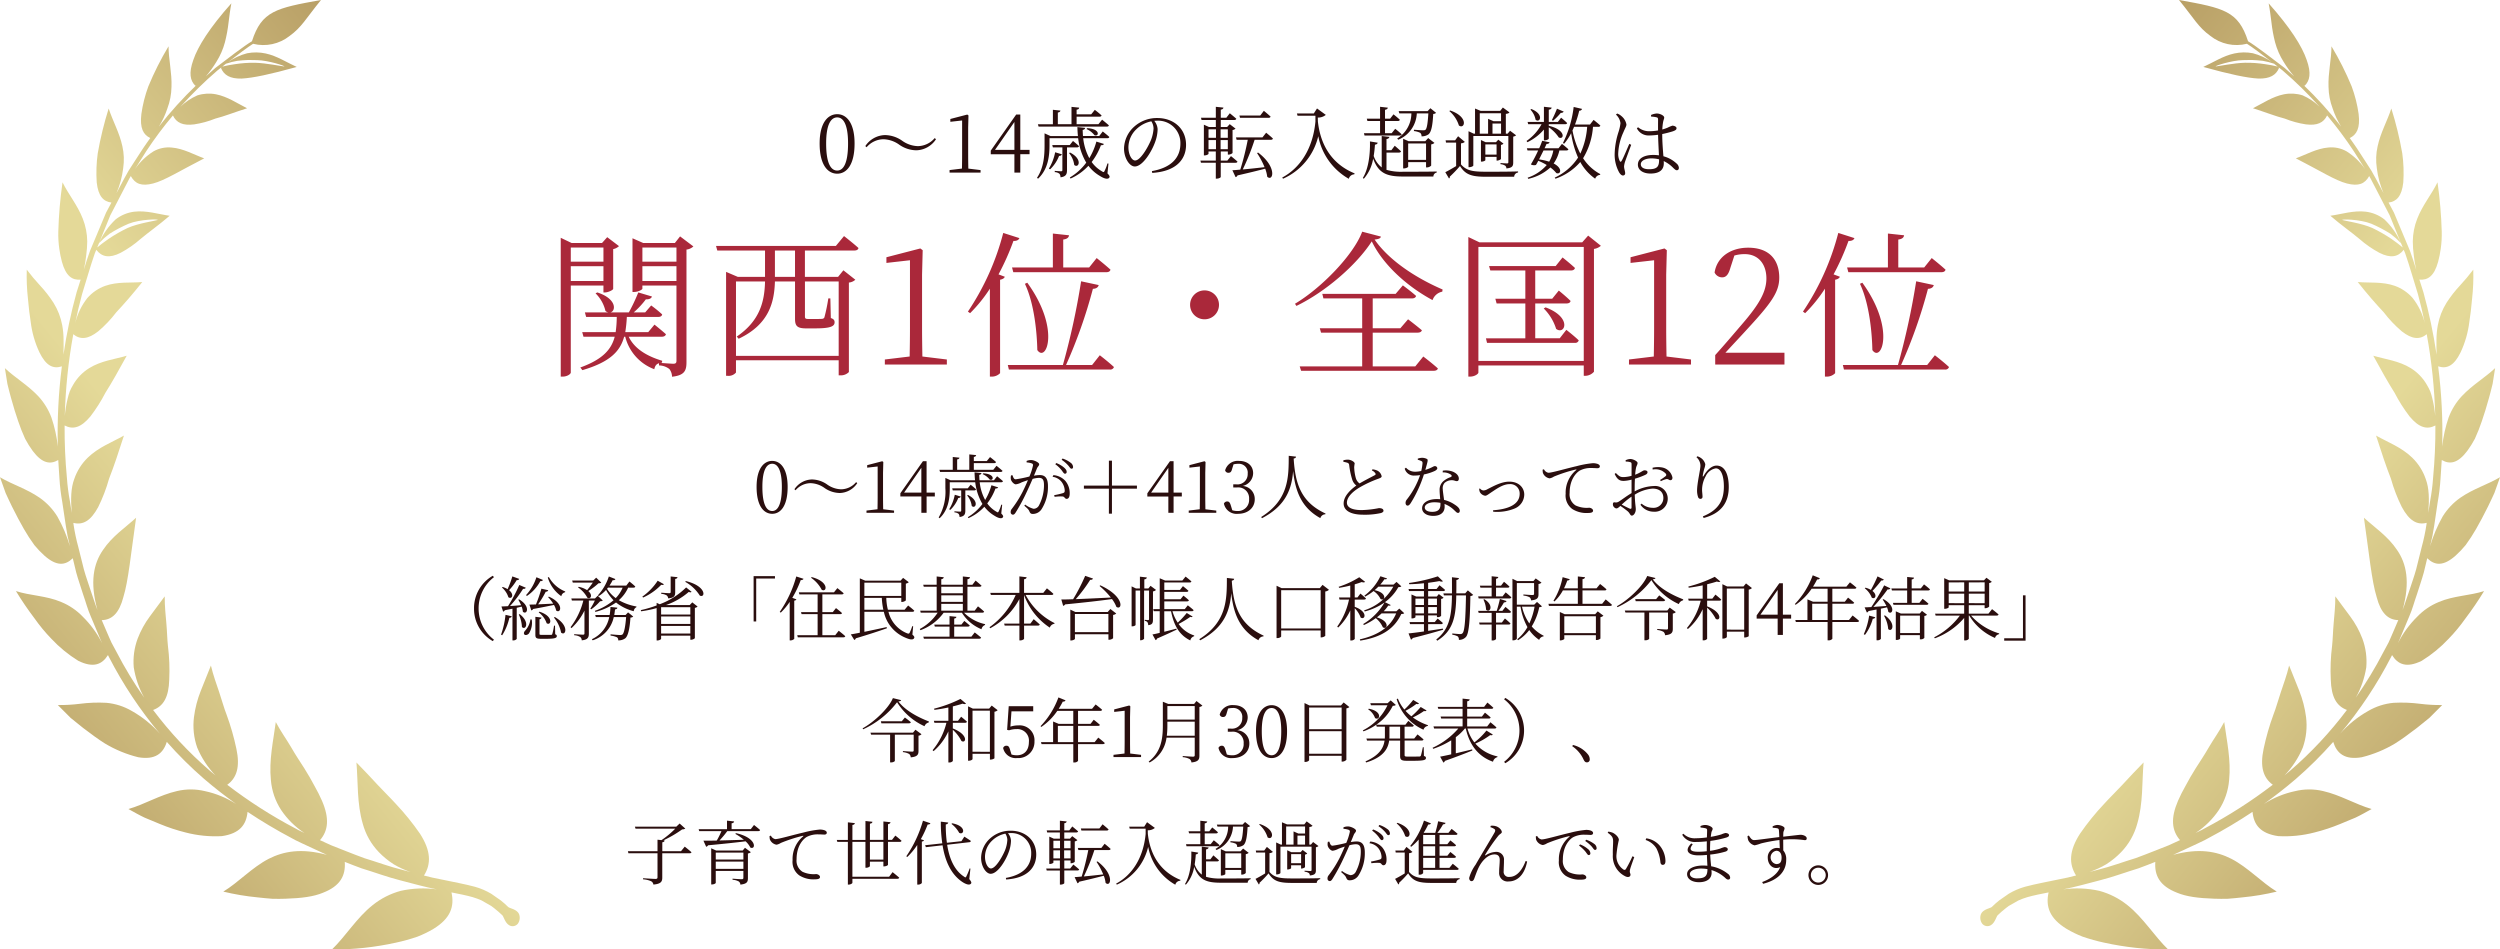 <svg xmlns="http://www.w3.org/2000/svg" xmlns:xlink="http://www.w3.org/1999/xlink" width="573.154" height="217.682" viewBox="0 0 573.154 217.682">
  <defs>
    <clipPath id="clip-path">
      <path id="パス_13019" data-name="パス 13019" d="M73.59,0c-10.3,1.851-13.6,2.519-15.826,9.456-1.414.793-6.1,4.354-8.378,6.114-.676.592-1.43,1.248-2.195,1.938a24.373,24.373,0,0,0,2.426-3.345A16.211,16.211,0,0,0,51.565,9.7,32.632,32.632,0,0,0,52.4,5.148c.2-1.491.356-2.947.643-4.381-5,5.61-7.669,9.873-8.717,12.965-1.091,3.046-.728,4.76.471,5.94a1.725,1.725,0,0,0,.241-.171,89.2,89.2,0,0,0-8.622,9.532,18.9,18.9,0,0,0,1.954-4.161,14.68,14.68,0,0,0,.946-4.942c.129-3.175-.676-6.387-.676-9.316A69.333,69.333,0,0,0,34.012,19.8a30.245,30.245,0,0,0-1.6,6.334c-.4,3.266.465,4.772,2.04,5.515-.534.755-1.091,1.513-1.625,2.321-.722,1.089-1.453,2.223-2.185,3.361a33.866,33.866,0,0,0-2.155,3.592c-.606,1.111-1.193,2.23-1.793,3.376a20.7,20.7,0,0,0,1.546-5.72,13.54,13.54,0,0,0-.185-5.052c-.666-3.114-2.215-5.8-3.141-8.648a80.189,80.189,0,0,0-2.508,10.29,32.529,32.529,0,0,0-.234,6.642c.353,3.209,1.549,4.4,3.378,4.627-.412.774-.811,1.536-1.239,2.321-1.186,2.845-2.422,5.769-3.671,8.754-.514,1.4-.966,2.852-1.434,4.335a24,24,0,0,0,.55-3.258A24.851,24.851,0,0,0,20,55.368a14.624,14.624,0,0,0-1.018-5.227c-1.21-3.106-3.3-5.58-4.647-8.345a99.108,99.108,0,0,0-.969,11.288,23.53,23.53,0,0,0,.231,3.967,23.9,23.9,0,0,0,.6,2.974c.9,3.3,2.383,4.26,4.294,4.085-.31.967-.6,1.923-.923,2.894a118.274,118.274,0,0,0-3.019,14.319c.049-1.2.03-2.314.023-3.311a18.374,18.374,0,0,0-.3-3.406,14.771,14.771,0,0,0-2.007-5.193,28,28,0,0,0-3.1-3.975,46.5,46.5,0,0,1-3.029-3.615,46.611,46.611,0,0,0,.27,6.649c.171,2.018.386,3.77.629,5.3a22.945,22.945,0,0,0,2,7c1.542,3.171,3.213,3.846,5.151,3.216a120.127,120.127,0,0,0-.929,18.385,30.747,30.747,0,0,0-1.463-6.634,14.789,14.789,0,0,0-3.042-4.931C6.275,88.2,3.507,86.656,1.121,84.4q.3,1.912.577,3.619c.267,1.161.573,2.227.837,3.239.567,2.033,1.1,3.8,1.648,5.352a40.153,40.153,0,0,0,1.582,3.99A21.984,21.984,0,0,0,7.5,103.38c2.165,2.875,4.014,3.163,5.853,2.086.082,1.422.161,2.811.277,4.229a47.039,47.039,0,0,0,.656,5.454L15.1,120.6a42.821,42.821,0,0,0,.936,4.643,32.57,32.57,0,0,0-2.887-6.827,14.711,14.711,0,0,0-4.057-4.3c-3.055-2.1-6.2-2.989-9.09-4.7.452,1.263.88,2.454,1.285,3.611.491,1.108,1.015,2.154,1.473,3.129.972,1.95,1.882,3.66,2.719,5.117a39.5,39.5,0,0,0,2.4,3.7A22.148,22.148,0,0,0,10.2,127.4c2.815,2.477,4.772,2.257,6.486.58.26,1.07.521,2.151.774,3.213.465,1.733,1.081,3.391,1.6,5.1.593,1.658,1.025,3.383,1.734,4.984.662,1.6,1.335,3.186,2,4.764.2.463.415.922.606,1.4a23.059,23.059,0,0,0-4.423-6.057,14.288,14.288,0,0,0-4.957-3.372c-3.372-1.449-7.152-1.445-10.365-2.5a74.137,74.137,0,0,0,4.288,6.3,38.231,38.231,0,0,0,3.82,4.616,30.1,30.1,0,0,0,6.176,5.067c3.48,1.714,5.471.85,6.812-1.309l.227.448a95.185,95.185,0,0,0,11.7,17.6,24.654,24.654,0,0,0-6.423-5.215,14.053,14.053,0,0,0-5.883-1.893,33.445,33.445,0,0,0-6.107.235,37.061,37.061,0,0,1-5.009.281c1.022,1.047,2.014,2.022,2.936,2.94,1.025.831,1.981,1.6,2.9,2.336,1.859,1.411,3.48,2.61,5,3.558a27.822,27.822,0,0,0,7.58,3.125c3.9.679,5.748-.865,6.565-3.516a90.058,90.058,0,0,0,8.572,8.5c2.531,2.177,4.986,4.047,7.33,5.743A21.514,21.514,0,0,0,47,181.38a13.749,13.749,0,0,0-6.407-.023c-4.014.914-7.438,3.061-11.149,4.123,1.3.713,2.531,1.426,3.711,1.976,1.229.527,2.373,1.009,3.477,1.445a41.662,41.662,0,0,0,5.9,1.95,27.14,27.14,0,0,0,8.335.842c4.11-.6,5.6-2.61,5.886-5.564a115.866,115.866,0,0,0,10.035,5.978c.6.417,3.764,1.843,8.16,3.884-5.814-1.582-9.887-.85-13.338.9-3.863,2-6.934,5.416-10.414,7.522a56.07,56.07,0,0,0,7.89,1.324c1.186.144,2.3.231,3.342.319,1.051.042,2.066.011,3.006-.011,3.751-.118,6.506-.489,8.592-1.366,4.031-1.555,5.237-3.975,5.013-7.085,1.239.5,2.534,1,3.886,1.494,2.844.853,5.82,1.984,8.849,2.742,2.847.728,5.659,1.54,8.384,2.067a23.656,23.656,0,0,0-8.276.338,17.652,17.652,0,0,0-6.433,3.266c-3.638,2.875-6.189,7.127-9.356,10.188a67.005,67.005,0,0,0,14.663-1.57,43.148,43.148,0,0,0,4.97-1.384,25.227,25.227,0,0,0,3.622-1.76c3.968-2.42,4.868-5.159,4.162-8.379,1.776.345,3.467.69,4.841,1.081a15.863,15.863,0,0,1,2.073.766l2.208,1.267a6.993,6.993,0,0,1,.643.486,23.575,23.575,0,0,1,1.908,1.658c.28.277.606,1.714,1.539,2.261a1.536,1.536,0,0,0,2.02-.368,2.345,2.345,0,0,0,.247-2.2c-.445-1.07-2.162-1.32-2.455-1.585a20.39,20.39,0,0,0-1.7-1.513l-2.2-1.536a15.538,15.538,0,0,0-3.708-1.6c-2.432-.652-5.039-1.115-7.864-1.714-1.275-.228-2.564-.531-3.863-.872,1.687-2.674,1.608-5.663-.9-9.574a58.008,58.008,0,0,0-5.566-6.877c-1.226-1.358-2.627-2.7-4.136-4.32-1.48-1.612-3.114-3.345-4.881-5.147.386,4.43.082,9.376,1.457,14.057a15.033,15.033,0,0,0,3.678,6.494,18.877,18.877,0,0,0,3.4,2.78,21.149,21.149,0,0,0,3.876,1.79c-.616-.152-1.229-.315-1.849-.489-3.009-.743-5.926-1.843-8.737-2.693-2.755-1-5.336-2.075-7.616-2.955-.923-.417-1.763-.8-2.561-1.176,1.9-2.192,2.2-4.992.452-9.035a35.615,35.615,0,0,0-1.7-3.376c-.669-1.263-1.44-2.617-2.366-4.089-.926-1.453-1.977-3-3.022-4.829-1.055-1.805-2.356-3.573-3.5-5.746-.573,4.3-1.592,8.709-1.121,13.325a14.786,14.786,0,0,0,2.343,6.831,18.883,18.883,0,0,0,5.352,5.284c-1.107-.523-1.879-.914-2.129-1.081a109.525,109.525,0,0,1-15.579-9.976c2.2-1.593,2.976-4.131,2.106-8.235a56.716,56.716,0,0,0-2.241-7.817c-.593-1.483-1.074-3.311-1.707-5.181s-1.345-3.82-1.9-6.107c-.738,1.874-1.536,3.789-2.307,5.758a24.7,24.7,0,0,0-1.582,6.111,15.4,15.4,0,0,0,.742,6.926,20.848,20.848,0,0,0,4.215,6.414c-.442-.387-.88-.717-1.328-1.111a89.389,89.389,0,0,1-12.992-13.909c2.386-.876,3.582-2.959,3.7-6.941a44.323,44.323,0,0,0-.3-7.745c-.171-1.536-.191-3.361-.363-5.208-.168-1.889-.382-3.869-.376-6.152-1.051,1.487-2.251,2.966-3.395,4.578a21.3,21.3,0,0,0-2.815,5.128,15.246,15.246,0,0,0-.89,6.547,20.863,20.863,0,0,0,2.409,6.979,89.9,89.9,0,0,1-6.348-10.473l-1.167-2.17c-.353-.743-.666-1.525-1.008-2.291-.405-.929-.817-1.881-1.223-2.849,2.373-.057,4.008-1.631,4.957-5.276,1.147-3.732,1.691-9.627,2.92-18.2-2.432,2.234-5.474,4.218-7.583,7.381-2.155,3.1-3.078,7.34-1.272,13.776-.57-1.411-.989-2.883-1.513-4.324-.517-1.665-1.137-3.273-1.6-4.98-.422-1.711-.854-3.418-1.282-5.14a44.14,44.14,0,0,1-1.1-5.238l-.03-.3c2.175.561,3.988-.455,5.7-3.638A36.972,36.972,0,0,0,25,109.76c1.078-2.739,2.185-6.054,3.414-9.9-2.676,1.517-5.82,2.659-8.308,5.079a12.425,12.425,0,0,0-3.085,4.889c-.768,2.048-.834,4.578-.577,7.764l-.432-2.765a46.241,46.241,0,0,1-.679-5.356,117.5,117.5,0,0,1-.521-11.933c1.918,1.028,3.78.5,5.912-2.063a36.226,36.226,0,0,0,3.454-5.447c1.47-2.318,3.055-5.143,4.874-8.474C26.287,82.374,23.2,82.7,20.45,84.4a10.851,10.851,0,0,0-3.694,3.842A11.755,11.755,0,0,0,16,89.721a13.265,13.265,0,0,0-.5,1.707,26.516,26.516,0,0,0-.649,3.945A122.267,122.267,0,0,1,16.8,76.624c1.575,1.293,3.372,1.2,5.744-.683a27.853,27.853,0,0,0,4.11-4.339c1.747-1.859,3.747-4.15,5.962-6.934-2.673.224-5.665-.133-8.5.869a9.85,9.85,0,0,0-4.09,2.788,14.967,14.967,0,0,0-2.795,5.818c.465-2.268.976-4.495,1.579-6.687,1.005-3.19,1.879-6.376,2.936-9.4.122-.269.208-.516.33-.781,1.279,1.642,2.986,2,5.583.683a24.457,24.457,0,0,0,4.578-3.182c1.763-1.494,4.162-3.156,6.657-5.306-2.541-.349-5.3-1.271-8.121-.937a8.663,8.663,0,0,0-4.261,1.764A16.566,16.566,0,0,0,22.7,55.736a19.664,19.664,0,0,1,2.429-2.154,31.474,31.474,0,0,1,4.357-2.287c2.613-1.054,7.1-1.1,6.634-.853-.316.148-4.433.732-6.848,1.821a33.7,33.7,0,0,0-4.357,2.488c-.933.626-2.02,1.479-2.627,1.984,1.012-2.5,2.02-4.976,3-7.362q2.091-4.017,4.041-7.8c.2-.432.432-.8.656-1.21,1.012,1.817,2.455,2.378,5.1,1.707s6.268-2.974,11.729-5.762c-2.307-.827-4.733-2.253-7.425-2.477a7.024,7.024,0,0,0-4.212.876,14.88,14.88,0,0,0-4.251,4.081c.181-.258.349-.527.5-.789.735-1.161,1.447-2.272,2.132-3.383a87.484,87.484,0,0,1,6.084-8.147c.8,1.677,2.271,2.382,4.871,2.048a21.611,21.611,0,0,0,4.845-1.324c2.066-.523,4.38-1.445,7.28-2.371-2.323-1.172-4.456-2.663-7.112-3.2a8.661,8.661,0,0,0-4.281.247,13.341,13.341,0,0,0-3.9,2.621,93.248,93.248,0,0,1,8.437-8.28c.54-.44,1.252-.994,2.024-1.6a17.4,17.4,0,0,1,2.584-.664c.857-.106,1.757-.159,2.538-.193.824.015,1.542.027,2.047.034,2.584.053,6.651,1.4,6.176,1.445-.356.011-4.169-.785-6.657-.838a26.893,26.893,0,0,0-4.624.322,28.582,28.582,0,0,0-2.887.55c-.1.091-.214.2-.33.3.676,1.646,2.07,2.511,4.719,2.45,2.6-.129,6.568-.975,12.655-2.666-2.35-1.066-4.509-2.519-7.1-3.084a10.51,10.51,0,0,0-4.271-.053,13.316,13.316,0,0,0-4.344,2.018c2.195-1.718,4.716-3.581,5.711-4.191a9.69,9.69,0,0,0,8.384-1.805C69.2,6.206,70.063,4.352,73.59,0Z" transform="translate(0 -0.001)" fill="none"/>
    </clipPath>
    <linearGradient id="linear-gradient" y1="1" x2="0.735" y2="-0.101" gradientUnits="objectBoundingBox">
      <stop offset="0" stop-color="#aa8c55"/>
      <stop offset="0.45" stop-color="#e4d998"/>
      <stop offset="0.55" stop-color="#e4d998"/>
      <stop offset="1" stop-color="#aa8c55"/>
    </linearGradient>
    <clipPath id="clip-path-2">
      <path id="パス_13019-2" data-name="パス 13019" d="M45.565,0c10.3,1.851,13.6,2.519,15.826,9.456,1.414.793,6.1,4.354,8.378,6.114.676.592,1.43,1.248,2.195,1.938a24.373,24.373,0,0,1-2.426-3.345A16.211,16.211,0,0,1,67.59,9.7a32.634,32.634,0,0,1-.831-4.548c-.2-1.491-.356-2.947-.643-4.381,5,5.61,7.669,9.873,8.717,12.965,1.091,3.046.728,4.76-.471,5.94a1.725,1.725,0,0,1-.241-.171,89.2,89.2,0,0,1,8.622,9.532,18.9,18.9,0,0,1-1.954-4.161,14.68,14.68,0,0,1-.946-4.942c-.129-3.175.676-6.387.676-9.316A69.332,69.332,0,0,1,85.143,19.8a30.245,30.245,0,0,1,1.6,6.334c.4,3.266-.465,4.772-2.04,5.515.534.755,1.091,1.513,1.625,2.321.722,1.089,1.453,2.223,2.185,3.361a33.865,33.865,0,0,1,2.155,3.592c.606,1.111,1.193,2.23,1.793,3.376a20.7,20.7,0,0,1-1.546-5.72,13.54,13.54,0,0,1,.185-5.052c.666-3.114,2.215-5.8,3.141-8.648a80.189,80.189,0,0,1,2.508,10.29,32.529,32.529,0,0,1,.234,6.642c-.353,3.209-1.549,4.4-3.378,4.627.412.774.811,1.536,1.239,2.321,1.186,2.845,2.422,5.769,3.671,8.754.514,1.4.966,2.852,1.434,4.335a24,24,0,0,1-.55-3.258,24.849,24.849,0,0,1-.237-3.224,14.624,14.624,0,0,1,1.018-5.227c1.21-3.106,3.3-5.58,4.647-8.345a99.11,99.11,0,0,1,.969,11.288,23.53,23.53,0,0,1-.231,3.967,23.9,23.9,0,0,1-.6,2.974c-.9,3.3-2.383,4.26-4.294,4.085.31.967.6,1.923.923,2.894a118.274,118.274,0,0,1,3.019,14.319c-.049-1.2-.03-2.314-.023-3.311a18.375,18.375,0,0,1,.3-3.406,14.771,14.771,0,0,1,2.007-5.193,28,28,0,0,1,3.1-3.975,46.505,46.505,0,0,0,3.029-3.615,46.613,46.613,0,0,1-.27,6.649c-.171,2.018-.386,3.77-.629,5.3a22.945,22.945,0,0,1-2,7c-1.542,3.171-3.213,3.846-5.151,3.216a120.126,120.126,0,0,1,.929,18.385,30.747,30.747,0,0,1,1.463-6.634,14.79,14.79,0,0,1,3.042-4.931c2.472-2.613,5.24-4.157,7.626-6.41q-.3,1.912-.577,3.619c-.267,1.161-.573,2.227-.837,3.239-.567,2.033-1.1,3.8-1.648,5.352a40.155,40.155,0,0,1-1.582,3.99,21.984,21.984,0,0,1-1.74,2.777c-2.165,2.875-4.014,3.163-5.853,2.086-.082,1.422-.161,2.811-.277,4.229a47.039,47.039,0,0,1-.656,5.454l-.807,5.447a42.821,42.821,0,0,1-.936,4.643,32.57,32.57,0,0,1,2.887-6.827,14.711,14.711,0,0,1,4.057-4.3c3.055-2.1,6.2-2.989,9.09-4.7-.452,1.263-.88,2.454-1.285,3.611-.491,1.108-1.015,2.154-1.473,3.129-.972,1.95-1.882,3.66-2.719,5.117a39.5,39.5,0,0,1-2.4,3.7,22.149,22.149,0,0,1-2.323,2.439c-2.815,2.477-4.772,2.257-6.486.58-.26,1.07-.521,2.151-.774,3.213-.465,1.733-1.081,3.391-1.6,5.1-.593,1.658-1.025,3.383-1.734,4.984-.662,1.6-1.335,3.186-2,4.764-.2.463-.415.922-.606,1.4a23.058,23.058,0,0,1,4.423-6.057,14.288,14.288,0,0,1,4.957-3.372c3.371-1.449,7.152-1.445,10.365-2.5a74.137,74.137,0,0,1-4.288,6.3,38.233,38.233,0,0,1-3.82,4.616,30.1,30.1,0,0,1-6.176,5.067c-3.48,1.714-5.471.85-6.812-1.309l-.227.448a95.185,95.185,0,0,1-11.7,17.6,24.654,24.654,0,0,1,6.423-5.215,14.053,14.053,0,0,1,5.883-1.893,33.444,33.444,0,0,1,6.107.235,37.065,37.065,0,0,0,5.009.281c-1.022,1.047-2.014,2.022-2.936,2.94-1.025.831-1.981,1.6-2.9,2.336-1.859,1.411-3.48,2.61-5,3.558a27.821,27.821,0,0,1-7.58,3.125c-3.9.679-5.748-.865-6.565-3.516a90.054,90.054,0,0,1-8.572,8.5c-2.531,2.177-4.986,4.047-7.33,5.743a21.515,21.515,0,0,1,7.152-2.951,13.749,13.749,0,0,1,6.407-.023c4.014.914,7.438,3.061,11.149,4.123-1.3.713-2.531,1.426-3.711,1.976-1.229.527-2.373,1.009-3.477,1.445a41.662,41.662,0,0,1-5.9,1.95,27.141,27.141,0,0,1-8.335.842c-4.11-.6-5.6-2.61-5.886-5.564a115.863,115.863,0,0,1-10.035,5.978c-.6.417-3.764,1.843-8.16,3.884,5.814-1.582,9.887-.85,13.338.9,3.863,2,6.934,5.416,10.414,7.522a56.065,56.065,0,0,1-7.89,1.324c-1.186.144-2.3.231-3.342.319-1.051.042-2.066.011-3.006-.011-3.75-.118-6.506-.489-8.592-1.365-4.031-1.555-5.237-3.975-5.013-7.085-1.239.5-2.534,1-3.886,1.494-2.844.853-5.82,1.984-8.849,2.742-2.847.728-5.659,1.54-8.384,2.067a23.655,23.655,0,0,1,8.275.338,17.652,17.652,0,0,1,6.433,3.266c3.638,2.875,6.189,7.127,9.356,10.188a67,67,0,0,1-14.663-1.57,43.151,43.151,0,0,1-4.97-1.384,25.23,25.23,0,0,1-3.622-1.76c-3.968-2.42-4.868-5.159-4.162-8.379-1.776.345-3.467.69-4.841,1.081a15.865,15.865,0,0,0-2.073.766L6.527,207.7a7,7,0,0,0-.643.486,23.578,23.578,0,0,0-1.908,1.658c-.28.277-.606,1.714-1.539,2.261a1.536,1.536,0,0,1-2.02-.368,2.345,2.345,0,0,1-.247-2.2c.445-1.07,2.162-1.32,2.455-1.585a20.391,20.391,0,0,1,1.7-1.513l2.2-1.536a15.538,15.538,0,0,1,3.708-1.6c2.432-.652,5.039-1.115,7.864-1.714,1.275-.228,2.564-.531,3.863-.872-1.687-2.674-1.608-5.663.9-9.574a58.009,58.009,0,0,1,5.566-6.877c1.226-1.358,2.627-2.7,4.136-4.32,1.48-1.612,3.114-3.345,4.881-5.147-.386,4.43-.082,9.376-1.457,14.057a15.032,15.032,0,0,1-3.678,6.494,18.878,18.878,0,0,1-3.4,2.78,21.148,21.148,0,0,1-3.876,1.79c.616-.152,1.229-.315,1.849-.489,3.009-.743,5.926-1.843,8.737-2.693,2.755-1,5.336-2.075,7.616-2.955.923-.417,1.763-.8,2.561-1.176-1.9-2.192-2.2-4.992-.452-9.035a35.615,35.615,0,0,1,1.7-3.376c.669-1.263,1.44-2.617,2.366-4.089.926-1.453,1.977-3,3.022-4.829,1.055-1.805,2.356-3.573,3.5-5.746.573,4.3,1.592,8.709,1.121,13.325a14.786,14.786,0,0,1-2.343,6.831,18.883,18.883,0,0,1-5.352,5.284c1.107-.523,1.879-.914,2.129-1.081a109.527,109.527,0,0,0,15.579-9.976c-2.2-1.593-2.976-4.131-2.106-8.235a56.716,56.716,0,0,1,2.241-7.817c.593-1.483,1.074-3.311,1.707-5.181s1.345-3.82,1.9-6.107c.738,1.874,1.536,3.789,2.307,5.758a24.7,24.7,0,0,1,1.582,6.111,15.4,15.4,0,0,1-.742,6.926,20.848,20.848,0,0,1-4.215,6.414c.442-.387.88-.717,1.328-1.111a89.388,89.388,0,0,0,12.992-13.909c-2.386-.876-3.582-2.959-3.7-6.941a44.323,44.323,0,0,1,.3-7.745c.171-1.536.191-3.361.363-5.208.168-1.889.382-3.869.376-6.152,1.051,1.487,2.251,2.966,3.395,4.578a21.3,21.3,0,0,1,2.815,5.128,15.247,15.247,0,0,1,.89,6.547,20.863,20.863,0,0,1-2.409,6.979,89.9,89.9,0,0,0,6.348-10.473l1.167-2.17c.353-.743.666-1.525,1.008-2.291.405-.929.817-1.881,1.223-2.849-2.373-.057-4.008-1.631-4.957-5.276-1.147-3.732-1.691-9.627-2.92-18.2,2.432,2.234,5.474,4.218,7.583,7.381,2.155,3.1,3.078,7.34,1.272,13.776.57-1.411.989-2.883,1.513-4.324.517-1.665,1.137-3.273,1.6-4.98.422-1.711.854-3.418,1.282-5.14a44.138,44.138,0,0,0,1.1-5.238l.03-.3c-2.175.561-3.988-.455-5.7-3.638a36.972,36.972,0,0,1-2.485-6.463c-1.078-2.739-2.185-6.054-3.414-9.9,2.676,1.517,5.82,2.659,8.308,5.079a12.425,12.425,0,0,1,3.085,4.889c.768,2.048.834,4.578.577,7.764l.432-2.765a46.242,46.242,0,0,0,.679-5.356,117.5,117.5,0,0,0,.521-11.933c-1.918,1.028-3.78.5-5.912-2.063a36.226,36.226,0,0,1-3.454-5.447c-1.47-2.318-3.055-5.143-4.874-8.474,2.768.815,5.853,1.145,8.605,2.845a10.851,10.851,0,0,1,3.694,3.842,11.755,11.755,0,0,1,.758,1.475,13.264,13.264,0,0,1,.5,1.707,26.516,26.516,0,0,1,.649,3.945,122.268,122.268,0,0,0-1.951-18.749c-1.575,1.293-3.371,1.2-5.744-.683A27.853,27.853,0,0,1,92.5,71.6c-1.747-1.859-3.747-4.15-5.962-6.934,2.673.224,5.665-.133,8.5.869a9.85,9.85,0,0,1,4.09,2.788,14.967,14.967,0,0,1,2.795,5.818c-.465-2.268-.976-4.495-1.579-6.687-1.005-3.19-1.879-6.376-2.936-9.4-.122-.269-.208-.516-.33-.781-1.279,1.642-2.986,2-5.583.683a24.457,24.457,0,0,1-4.578-3.182c-1.763-1.494-4.162-3.156-6.657-5.306,2.541-.349,5.3-1.271,8.121-.937a8.663,8.663,0,0,1,4.261,1.764,16.566,16.566,0,0,1,3.807,5.443,19.664,19.664,0,0,0-2.429-2.154,31.473,31.473,0,0,0-4.357-2.287c-2.613-1.054-7.1-1.1-6.634-.853.316.148,4.433.732,6.848,1.821a33.7,33.7,0,0,1,4.357,2.488c.933.626,2.02,1.479,2.627,1.984-1.012-2.5-2.02-4.976-3-7.362q-2.091-4.017-4.041-7.8c-.2-.432-.432-.8-.656-1.21-1.012,1.817-2.455,2.378-5.1,1.707S77.81,39.092,72.349,36.3c2.307-.827,4.733-2.253,7.425-2.477a7.024,7.024,0,0,1,4.212.876,14.88,14.88,0,0,1,4.251,4.081c-.181-.258-.349-.527-.5-.789C87,36.835,86.286,35.724,85.6,34.612a87.483,87.483,0,0,0-6.084-8.147c-.8,1.677-2.271,2.382-4.871,2.048A21.611,21.611,0,0,1,69.8,27.189c-2.066-.523-4.38-1.445-7.28-2.371,2.323-1.172,4.456-2.663,7.112-3.2a8.661,8.661,0,0,1,4.281.247,13.341,13.341,0,0,1,3.9,2.621,93.25,93.25,0,0,0-8.437-8.28c-.54-.44-1.252-.994-2.024-1.6a17.4,17.4,0,0,0-2.584-.664c-.857-.106-1.757-.159-2.538-.193-.824.015-1.542.027-2.047.034-2.584.053-6.651,1.4-6.176,1.445.356.011,4.169-.785,6.657-.838a26.893,26.893,0,0,1,4.624.322,28.583,28.583,0,0,1,2.887.55c.1.091.214.2.33.3-.676,1.646-2.07,2.511-4.719,2.45-2.6-.129-6.568-.975-12.655-2.666,2.35-1.066,4.509-2.519,7.1-3.084a10.51,10.51,0,0,1,4.271-.053,13.316,13.316,0,0,1,4.344,2.018c-2.195-1.718-4.716-3.581-5.711-4.191a9.689,9.689,0,0,1-8.384-1.805C49.958,6.206,49.091,4.352,45.565,0Z" transform="translate(0 -0.001)" fill="none"/>
    </clipPath>
    <linearGradient id="linear-gradient-2" x1="1" y1="1" x2="0.265" y2="-0.101" xlink:href="#linear-gradient"/>
  </defs>
  <g id="img_childcare_award02" transform="translate(-6293.423 -8236.43)">
    <path id="パス_13923" data-name="パス 13923" d="M-111.792-5.936c0-4.144,1.1-5.312,2.256-5.312,1.12,0,2.208,1.168,2.208,5.312,0,4.336-1.088,5.52-2.208,5.52C-110.688-.416-111.792-1.584-111.792-5.936Zm2.256-5.968c-1.824,0-3.584,1.632-3.584,5.968,0,4.528,1.76,6.16,3.584,6.16,1.808,0,3.536-1.632,3.536-6.16C-106-10.272-107.728-11.9-109.536-11.9ZM-97.5-5.664a6.239,6.239,0,0,0,3.456,1.12,4.943,4.943,0,0,0,4-2.256l-.256-.24a4.585,4.585,0,0,1-3.44,1.648,5.792,5.792,0,0,1-3.248-1.136,6.239,6.239,0,0,0-3.456-1.12,4.947,4.947,0,0,0-4,2.24l.256.24a4.6,4.6,0,0,1,3.44-1.632A5.792,5.792,0,0,1-97.5-5.664ZM-84.1-.816c-.016-.96-.032-1.9-.032-2.848V-9.152l.064-2.5-.24-.176-3.456.9v.576l2.4-.272v6.96c0,.944-.016,1.888-.032,2.848l-2.528.3V0h6.32V-.512Zm4.8-3.824,3.952-5.68v5.68Zm7.04,0h-1.888v-7.2h-.832L-80.16-4.48v.736h4.816V0h1.2V-3.744h1.888Zm1.2-4.736h13.92c.208,0,.368-.08.4-.256-.528-.48-1.376-1.152-1.376-1.152l-.752.928h-4.448v-1.536h4.656c.224,0,.384-.08.432-.256-.528-.5-1.376-1.136-1.376-1.136l-.736.912h-2.976v-.944c.352-.048.5-.192.528-.416l-1.568-.16v3.536h-2.784V-12.24c.368-.064.5-.208.528-.4l-1.536-.16v2.944H-71.2Zm9.76.5A4.169,4.169,0,0,1-59.68-7.632c.9.432,1.36-1.28-1.472-1.424ZM-67.68-4.144A10.038,10.038,0,0,1-68.96-.816l.256.144A7.6,7.6,0,0,0-66.88-3.408a.548.548,0,0,0,.576-.32Zm4.432-.992c.224,0,.384-.08.432-.256-.48-.464-1.232-1.056-1.232-1.056l-.656.832h-3.568l.128.48h1.936V-.544c0,.192-.048.272-.272.272-.24,0-1.28-.08-1.28-.08V-.1A1.628,1.628,0,0,1-66.8.24a1.2,1.2,0,0,1,.208.72c1.168-.144,1.328-.7,1.328-1.488V-5.136Zm-1.6,1.152a4.768,4.768,0,0,1,1.056,2.416c.88.8,1.84-1.152-.864-2.528Zm8.032,2.144-.208-.032a8.367,8.367,0,0,1-.592,1.536c-.112.272-.24.272-.48.1A6.53,6.53,0,0,1-60.24-2.16a13,13,0,0,0,1.888-3.424c.4.016.528-.08.608-.256l-1.536-.48a13.166,13.166,0,0,1-1.44,3.376,10.954,10.954,0,0,1-1.248-4.064h4.912c.224,0,.368-.08.416-.256-.512-.464-1.344-1.12-1.344-1.12l-.72.928h-3.312c-.032-.416-.048-.832-.064-1.248.352-.048.48-.224.512-.416l-1.584-.16c.016.624.048,1.232.112,1.824h-5.6L-69.84-8v2.384a11.675,11.675,0,0,1-1.536,6.672l.208.192c2.16-2.016,2.336-4.928,2.336-6.864V-7.008h5.84a12.7,12.7,0,0,0,1.648,4.976A11.258,11.258,0,0,1-64.688.992l.144.224A11.089,11.089,0,0,0-60.9-1.392,7.9,7.9,0,0,0-58.528.7c.72.464,1.6.784,1.888.3.112-.192.064-.384-.384-.848Zm12.176-9.3a6.979,6.979,0,0,1,1.472,1.408c.3.4.5.768.752.768a.384.384,0,0,0,.384-.432c0-.3-.16-.576-.56-.944a5.882,5.882,0,0,0-1.824-1.072Zm-6.576-.416a4.2,4.2,0,0,1,1.216.24.392.392,0,0,1,.256.416,13.116,13.116,0,0,1-.832,2.576,28.534,28.534,0,0,1-3.136.64c-.464,0-.576-.512-.752-.944l-.32.048a2.043,2.043,0,0,0-.032.928c.128.512.72,1.12,1.136,1.12a3.783,3.783,0,0,0,1.312-.448c.32-.128.864-.32,1.456-.512-.384.928-.816,1.872-1.2,2.64A25.075,25.075,0,0,1-54.608-.9a1.063,1.063,0,0,0-.256.736.546.546,0,0,0,.48.592c.24,0,.416-.112.656-.5A40.722,40.722,0,0,0-51.36-4.416c.512-1.072,1.056-2.288,1.52-3.36a6.238,6.238,0,0,1,1.44-.24c.9,0,1.168.5,1.168,1.664a9.869,9.869,0,0,1-1.12,4.592,1.4,1.4,0,0,1-1.28.832,5.556,5.556,0,0,1-1.92-.96l-.192.256c.9.768,1.008.96,1.12,1.2.208.464.32.688.848.688A2.394,2.394,0,0,0-47.84-.752a9.467,9.467,0,0,0,1.52-5.36c0-1.888-.688-2.544-1.888-2.544a8.189,8.189,0,0,0-1.328.144c.3-.7.544-1.312.7-1.7.176-.4.5-.576.5-.928,0-.4-1.184-.96-1.84-.96a2.658,2.658,0,0,0-1.04.208Zm5.952,3.3a3.122,3.122,0,0,1,2.128,1.248,3.626,3.626,0,0,1,.656,1.792c.016.416-.032.56-.368.688a17.686,17.686,0,0,1-2.048.48l.1.384a9.947,9.947,0,0,1,1.888-.08c.464.1.432.544.9.544.464-.016.672-.544.672-1.184a4.353,4.353,0,0,0-.992-2.928A4.162,4.162,0,0,0-45.072-8.64Zm2.08-3.9A7.582,7.582,0,0,1-41.7-10.88c.352.4.512.768.768.768.24,0,.368-.128.368-.4a1.269,1.269,0,0,0-.592-.992,6.126,6.126,0,0,0-1.824-.944Zm11.536,6.624h5.728v-.7h-5.728v-5.728h-.7V-6.24H-38.08v.7h5.728V.192h.7Zm8.976.9,3.952-5.68v5.68Zm7.04,0H-17.52v-7.2h-.832l-5.184,7.36v.736h4.816V0h1.2V-3.744h1.888Zm5.408,3.824c-.016-.96-.032-1.9-.032-2.848V-9.152l.064-2.5-.24-.176-3.456.9v.576l2.4-.272v6.96c0,.944-.016,1.888-.032,2.848l-2.528.3V0h6.32V-.512Zm6.448-10.3a4.189,4.189,0,0,1,1.04-.128A2.032,2.032,0,0,1-.528-8.976,2.345,2.345,0,0,1-3.152-6.528H-3.84v.72h.816A2.485,2.485,0,0,1-.208-3.136a2.532,2.532,0,0,1-2.7,2.72A3.739,3.739,0,0,1-4.064-.592l-.3-.992c-.208-.7-.384-1.024-.864-1.024a.811.811,0,0,0-.752.5A2.97,2.97,0,0,0-2.72.224c2.256,0,3.808-1.392,3.808-3.3A2.988,2.988,0,0,0-1.68-6.16a3.05,3.05,0,0,0,2.4-2.9C.72-10.768-.528-11.9-2.5-11.9a3,3,0,0,0-3.2,2.16.735.735,0,0,0,.752.56c.512,0,.7-.288.864-.944ZM8.88-13.072C8.864-8.192,8.912-3.008,2.56.96l.192.272C8.432-1.728,9.584-5.76,9.888-9.6c.512,4.752,1.952,8.448,6.24,10.816A1.21,1.21,0,0,1,17.28.336L17.312.16c-5.536-2.56-6.944-6.72-7.3-12.608.4-.064.512-.208.544-.432Zm19.056,3.36a1.738,1.738,0,0,1,.816.672c.112.208.048.32-.208.448-.592.32-2.24,1.152-3.424,1.856a2.276,2.276,0,0,1-.88-1.312,10.148,10.148,0,0,1-.352-2.432A8.144,8.144,0,0,1,24-11.312c-.016-.368-.864-.88-1.584-.88a3.73,3.73,0,0,0-1.024.16l.016.336a6.339,6.339,0,0,1,.88.208.567.567,0,0,1,.448.528,18.485,18.485,0,0,0,.7,3.344,2.774,2.774,0,0,0,.944,1.36c-1.056.752-2.912,2.3-2.912,4.112,0,1.664,1.68,2.576,4.48,2.576a16.773,16.773,0,0,0,4.08-.384c.32-.1.576-.288.576-.5,0-.48-.5-.624-1.056-.624a22.672,22.672,0,0,1-3.936.448c-2.5,0-3.392-.752-3.392-1.7,0-1.488,1.76-2.832,3.04-3.568a26.369,26.369,0,0,1,3.9-1.824c.64-.224,1.024-.352,1.024-.672a1.893,1.893,0,0,0-.976-1.28,3.553,3.553,0,0,0-1.136-.3ZM38.464-12.16a4.637,4.637,0,0,1,.752.256c.272.112.352.24.336.576A13.3,13.3,0,0,1,39.264-9.6a6.076,6.076,0,0,1-1.36.176,2.746,2.746,0,0,1-2.144-.928l-.288.224a2.159,2.159,0,0,0,2.256,1.584,8.732,8.732,0,0,0,1.264-.1,18.741,18.741,0,0,1-3.04,5.6,1.214,1.214,0,0,0-.288.768c0,.288.144.624.464.624.3,0,.5-.256.72-.576A28.688,28.688,0,0,0,39.872-8.8,11.121,11.121,0,0,0,42.4-9.616c.176-.1.544-.32.544-.608a.545.545,0,0,0-.592-.48c-.3,0-.624.384-2.16.864.592-2.048.656-2.336.384-2.5a2.378,2.378,0,0,0-1.168-.272,3,3,0,0,0-.944.192Zm5.2,10.224c0,.944-.352,1.712-1.888,1.712-1.168,0-1.712-.448-1.712-1.008,0-.576.768-1.184,2.224-1.184a7.447,7.447,0,0,1,1.376.128Zm.512-7.328a3.088,3.088,0,0,1,1.84.48c.272.208.336.416,0,.592A5.025,5.025,0,0,0,44.24-7.168a2.592,2.592,0,0,0-.768,2c0,.624.08,1.344.128,2.048-.224-.016-.464-.032-.72-.032-2.128,0-3.424.9-3.424,2.112,0,.928.9,1.744,2.56,1.744,1.632,0,2.608-.768,2.608-2.1,0-.192-.016-.4-.032-.64A6.39,6.39,0,0,1,46.848-.576c.352.32.544.592.848.592.256,0,.4-.192.4-.512,0-.4-.336-.848-1.1-1.344a7.4,7.4,0,0,0-2.5-1.12c-.128-.96-.288-1.968-.3-2.448a1.868,1.868,0,0,1,.4-1.44,2.47,2.47,0,0,1,1.488-.624c.688-.048.96.208,1.328.208.3,0,.464-.208.464-.576,0-.64-.5-1.264-1.472-1.632a4.533,4.533,0,0,0-2.208-.192ZM52.544-5.5a1.978,1.978,0,0,0,.16.752,1.686,1.686,0,0,0,1.2.832c.368,0,.672-.288,1.52-.848.848-.544,2.5-1.808,4.016-1.808a2.143,2.143,0,0,1,2.384,2.208c0,2.576-2.88,3.568-6.1,3.776l.032.336a10.626,10.626,0,0,0,4.88-.72,3.507,3.507,0,0,0,2.24-3.232c0-1.52-1.216-2.944-3.424-2.944-1.872,0-3.728,1.1-4.96,1.7a1.933,1.933,0,0,1-.976.32,1.142,1.142,0,0,1-.8-.464ZM67.088-9.888a3.925,3.925,0,0,0,.064.736A1.985,1.985,0,0,0,68.688-7.9a2.686,2.686,0,0,0,.976-.4,33.79,33.79,0,0,1,5.024-1.632c.176-.048.192.048.08.144a6.706,6.706,0,0,0-2.4,5.424A3.818,3.818,0,0,0,73.9-.864a6.082,6.082,0,0,0,3.6.9c.72,0,1.152-.144,1.152-.528,0-.4-.528-.672-.912-.672a6.026,6.026,0,0,1-3.1-.528A3,3,0,0,1,73.28-4.56c0-3.2,1.6-4.688,2.32-5.12a5.371,5.371,0,0,1,2.688-.592c.592,0,1.072.048,1.376.048.352,0,.544-.192.544-.416s-.128-.4-.48-.56a3.257,3.257,0,0,0-1.136-.176,21.6,21.6,0,0,0-3.632.656c-2.64.608-5.728,1.536-6.56,1.536a1.427,1.427,0,0,1-1.008-.8ZM87.472-1.264c0,.3-.112.432-.448.288-.5-.224-1.216-.592-1.808-.9a19.184,19.184,0,0,1,2.256-1.84Zm.72-4.336c0-.736.016-1.5.064-2.224a17.528,17.528,0,0,0,2.368-.88c.336-.16.512-.352.512-.624-.016-.352-.432-.416-.72-.416-.336.016-.864.544-2.112,1.008A11.192,11.192,0,0,1,88.5-10.3c.112-.512.352-.752.352-1.136s-1.024-.9-1.632-.9a2.44,2.44,0,0,0-1.12.3l.048.3a3.072,3.072,0,0,1,1.008.112c.256.08.32.144.32.5.016.384,0,1.456,0,2.64a7.808,7.808,0,0,1-1.7.288c-.848.032-1.088-.128-1.9-.928l-.272.208c.656,1.456,1.328,1.6,2.112,1.6a8.545,8.545,0,0,0,1.76-.288v3.088C86.4-3.9,85.152-2.928,84.56-2.576a1.187,1.187,0,0,1-.912.176c-.352-.032-.448.1-.448.464a.877.877,0,0,0,.288.656A.777.777,0,0,0,84-1.008c.224,0,.432-.128.912-.576A19.181,19.181,0,0,1,86.624-.32c.512.464.544.96.912.96.48,0,.912-.736.912-1.456,0-.576-.176-1.168-.24-3.344a8.947,8.947,0,0,1,4.08-1.392c1.712,0,2.48.928,2.48,2.128A2.239,2.239,0,0,1,92.3-1.152a3.926,3.926,0,0,1-2.528-.96l-.256.256a3.663,3.663,0,0,0,3.008,1.6,2.984,2.984,0,0,0,3.248-2.96,2.894,2.894,0,0,0-3.152-2.928,9.724,9.724,0,0,0-4.432,1.232ZM92.32-9.92a3.242,3.242,0,0,1,2.992.928c.176.256.16.384-.016.576a11.9,11.9,0,0,1-1.28.88l.176.288a6.064,6.064,0,0,1,1.232-.48c.512-.1.656.32,1.024.24.3-.032.416-.3.4-.624a2.972,2.972,0,0,0-2.432-2.3,5.365,5.365,0,0,0-2.128.08Zm10.944-.848c0,.864-.768,3.952-.768,5.68a4.465,4.465,0,0,0,.24,1.488.565.565,0,0,0,.56.4.456.456,0,0,0,.448-.512c0-.528-.1-.992-.1-1.632A6.436,6.436,0,0,1,104.48-8.4a3.1,3.1,0,0,1,2.32-1.792c1.12,0,1.84,1.552,1.84,4.16,0,2.864-.944,5.3-4.816,6.848l.176.368c4.288-1.12,5.76-3.792,5.76-7.1,0-2.848-.88-4.912-2.8-4.912-1.04,0-2.16.96-2.912,2.288-.176.32-.3.3-.24-.032a12.763,12.763,0,0,1,.368-1.616,3.739,3.739,0,0,0,.208-.944,2.443,2.443,0,0,0-1.056-1.472,2.435,2.435,0,0,0-.768-.352l-.208.208A2.6,2.6,0,0,1,103.264-10.768ZM-177.9,21.92a8.522,8.522,0,0,0,4.3,7.488l.272-.32a8.974,8.974,0,0,1-3.52-7.168,8.974,8.974,0,0,1,3.52-7.168l-.272-.32A8.522,8.522,0,0,0-177.9,21.92Zm20.912-3.888a7.465,7.465,0,0,1-3.76-3.312l-.24.128a8.128,8.128,0,0,0,3.1,4.272,1.129,1.129,0,0,1,.864-.912Zm-6.608-3.264a10.953,10.953,0,0,1-2.384,4.1l.208.192a9.648,9.648,0,0,0,3.088-3.424.512.512,0,0,0,.592-.24Zm-5.52-.192A22.051,22.051,0,0,1-170.2,17.5a5.468,5.468,0,0,0-1.136-.5l-.16.128a4.9,4.9,0,0,1,1.472,2.224c.8.56,1.424-.608.16-1.616a13.4,13.4,0,0,0,1.744-2.3c.336.016.512-.1.576-.288Zm-2.336,13.5a12.484,12.484,0,0,0,1.648-4c.336-.016.512-.16.56-.352l-1.44-.336a19.063,19.063,0,0,1-1.024,4.544Zm3.7-8.16a10.3,10.3,0,0,1,.64,1.264c-.9.08-1.776.144-2.544.192a27.832,27.832,0,0,0,3.008-3.952.55.55,0,0,0,.624-.24l-1.5-.64a35.072,35.072,0,0,1-2.592,4.864c-.64.032-1.152.064-1.5.064l.384,1.184a.5.5,0,0,0,.384-.32c.64-.128,1.232-.24,1.76-.352v7.264h.144a.962.962,0,0,0,.832-.336V21.776c.416-.1.784-.192,1.136-.272a4.891,4.891,0,0,1,.272,1.168c.912.848,1.9-1.168-.848-2.832Zm.112,3.392a7.343,7.343,0,0,1,.72,2.864c.848.88,1.92-1.072-.512-2.944Zm2.672,1.12a4.784,4.784,0,0,1-1.184,2.56c-.256.256-.416.608-.224.88.208.288.784.128,1.056-.208a4.5,4.5,0,0,0,.64-3.2Zm4.048-5.1a8.748,8.748,0,0,1,1.168,1.488c-1.248.064-2.464.128-3.456.16a21.274,21.274,0,0,0,1.744-2.88c.352-.016.528-.16.576-.352l-1.568-.352a32.377,32.377,0,0,1-1.248,3.616c-.624.016-1.152.032-1.5.032l.432,1.328a.583.583,0,0,0,.416-.32c2.032-.352,3.584-.688,4.784-.928a4.136,4.136,0,0,1,.5,1.28c1.072.816,1.9-1.6-1.664-3.184Zm-2.16,3.5a5.121,5.121,0,0,1,1.824,2.48c1.024.7,1.712-1.584-1.648-2.64Zm3.744,3.04h-.224a13.121,13.121,0,0,1-.4,1.92.255.255,0,0,1-.256.192h-2.176c-.448,0-.5-.048-.5-.24V24.4a.5.5,0,0,0,.464-.384l-1.408-.176v4.128c0,.672.176.912,1.232.912h1.312c1.952,0,2.368-.208,2.368-.608,0-.192-.064-.32-.368-.432Zm-.24-1.856a7.7,7.7,0,0,1,1.632,3.44c1.056.928,2.016-1.568-1.44-3.568ZM-150.664,16c-.368.544-.88,1.216-1.312,1.728a5.578,5.578,0,0,0-1.936-.768l-.144.144a6.577,6.577,0,0,1,2.128,2.352c.8.448,1.312-.592.224-1.52a15.909,15.909,0,0,0,2.336-1.776c.336-.016.512-.032.64-.16l-1.168-1.136-.672.656H-155.4l.144.48Zm1.12,3.008-.624.624h-5.424l.128.48h2.624a16.723,16.723,0,0,1-2.928,6.1l.208.224a13.673,13.673,0,0,0,2.976-4.016v5.216c0,.224-.08.3-.368.3-.336,0-1.984-.112-1.984-.112v.24a2.9,2.9,0,0,1,1.392.416.982.982,0,0,1,.336.752c1.456-.128,1.632-.736,1.632-1.568V20.112h1.376a15.609,15.609,0,0,1-1.04,1.872l.224.128A11.175,11.175,0,0,0-149,20.272a1.01,1.01,0,0,0,.624-.16Zm6.384,4.416h-2.592c.08-.432.128-.864.176-1.28.368-.048.512-.192.544-.4l-1.584-.16a14.656,14.656,0,0,1-.192,1.84h-3.312l.144.48h3.072a7.074,7.074,0,0,1-3.984,5.072l.192.256a7.175,7.175,0,0,0,4.832-5.328h2.832c-.16,2.144-.464,3.632-.816,3.968a.877.877,0,0,1-.592.144c-.336,0-1.5-.1-2.16-.16v.288a5.068,5.068,0,0,1,1.488.4.816.816,0,0,1,.272.7,2.587,2.587,0,0,0,1.616-.48c.64-.528,1.024-2.24,1.184-4.752a.928.928,0,0,0,.64-.224l-1.184-.96Zm-.672-6.272a7.463,7.463,0,0,1-1.584,2.4,7.832,7.832,0,0,1-1.984-2.128c.064-.1.144-.176.208-.272Zm2.5,0c.224,0,.352-.08.4-.256-.5-.5-1.344-1.152-1.344-1.152l-.72.944h-3.856a9.485,9.485,0,0,0,.736-1.248c.352.048.56-.064.624-.256l-1.5-.592a11.759,11.759,0,0,1-2.512,4.32l.208.176a8.371,8.371,0,0,0,1.664-1.408,10.527,10.527,0,0,0,1.712,2.368,12.875,12.875,0,0,1-4.272,2.416l.112.256a14.223,14.223,0,0,0,4.736-2.16,10.826,10.826,0,0,0,4.064,2,1.073,1.073,0,0,1,.592-.912l.032-.176a12.328,12.328,0,0,1-4.048-1.44,8.49,8.49,0,0,0,2.144-2.88Zm6.352,1.424a2.678,2.678,0,0,1,1.264.368.994.994,0,0,1,.32.672c1.44-.128,1.616-.608,1.616-1.44V15.152c.336-.048.48-.16.528-.4l-1.568-.16v3.536c0,.224-.08.3-.32.3-.3,0-1.84-.112-1.84-.112Zm-.816-3.008a13.47,13.47,0,0,1-3.52,3.648l.176.208a13.3,13.3,0,0,0,4.16-2.928c.368.1.5.032.608-.128Zm.784,12.112V25.936h6.7V27.68Zm0-3.92h6.7v1.712h-6.7Zm6.7-2.128v1.68h-6.7v-1.68Zm-.144-.48h-5.456a15.857,15.857,0,0,0,5.248-3.024c.352.16.512.112.64-.016l-1.248-1.008a17,17,0,0,1-6.064,3.856l-.7-.32v.592a25.609,25.609,0,0,1-3.632,1.072l.08.272a25.4,25.4,0,0,0,3.552-.736v7.424h.176c.432,0,.848-.256.848-.384v-.72h6.7V29.1h.16a1.335,1.335,0,0,0,.88-.352v-6.96a1.078,1.078,0,0,0,.624-.3l-1.216-.96Zm-1.024-5.328a9.357,9.357,0,0,1,3.344,3.152c1.3.624,1.616-2.16-3.2-3.328Zm15.68,9.088h.592v-9.84h4.3v-.56h-4.9Zm13.152-10.032a7.614,7.614,0,0,1,2.464,2.768c1.2.656,1.76-1.84-2.288-2.912Zm-3.376-.288a26.467,26.467,0,0,1-3.792,8.128l.24.16a15.222,15.222,0,0,0,2.048-2.464v8.832h.192a1.191,1.191,0,0,0,.848-.352V20.128a.549.549,0,0,0,.5-.288l-.944-.352A23.819,23.819,0,0,0-103,15.424c.352.016.56-.112.64-.3ZM-95.1,28.064H-98.04V23.232h4.08c.224,0,.384-.08.416-.256-.512-.48-1.376-1.136-1.376-1.136l-.736.928H-98.04V18.7h4.448c.224,0,.384-.08.432-.256-.56-.5-1.44-1.184-1.44-1.184l-.784.976h-8.048l.128.464h4.176v4.064h-3.808l.128.464h3.68v4.832H-103.8l.128.48h10.464c.224,0,.368-.08.416-.256-.56-.528-1.5-1.248-1.5-1.248Zm6.688-5.84V19.5h4a16.406,16.406,0,0,0,.352,2.72Zm8.464-6.208v3.04h-8.464v-3.04Zm2.72,10-.208-.032a10.5,10.5,0,0,1-.576,1.472c-.112.256-.256.288-.576.176a7.11,7.11,0,0,1-4.3-4.944h5.52c.224,0,.352-.08.4-.256-.528-.5-1.408-1.184-1.408-1.184l-.816.976h-3.824a12.221,12.221,0,0,1-.368-2.72h3.44v.928h.16a1.421,1.421,0,0,0,.88-.352V16.224a1.192,1.192,0,0,0,.672-.32l-1.3-.992-.576.64h-8.112l-1.232-.528V27.488c-.864.176-1.568.3-2.064.384l.8,1.28a.605.605,0,0,0,.352-.384c3.168-.944,5.456-1.712,7.12-2.3l-.064-.272c-1.824.4-3.616.784-5.1,1.088V22.688h4.464a8.291,8.291,0,0,0,4.976,5.952c.864.384,1.712.592,1.952.1.144-.208.064-.416-.384-.816ZM-63.88,28.4h-3.936V26.08h3.152c.224,0,.368-.08.416-.24-.48-.448-1.248-1.056-1.248-1.056l-.672.848h-1.648V24.24c.352-.048.48-.192.512-.4l-1.584-.16v1.952h-3.5l.128.448h3.376V28.4H-74.9l.144.464h12.672c.224,0,.4-.08.432-.256-.56-.5-1.456-1.184-1.456-1.184Zm-6.9-5.968V20.88h4.944v1.552Zm4.944-5.488v1.5h-4.944v-1.5Zm-4.944,1.968h4.944v1.5h-4.944Zm9.392,3.984c.24,0,.384-.08.432-.256-.528-.512-1.408-1.2-1.408-1.2l-.752.992h-1.664V16.944h2.8c.224,0,.384-.08.432-.24-.528-.48-1.36-1.168-1.36-1.168l-.736.96h-1.136V15.232c.384-.064.544-.224.592-.464l-1.648-.176v1.9h-4.944V15.232c.4-.08.528-.24.576-.464l-1.632-.176v1.9H-74.92l.128.448h2.96v5.488h-3.776l.112.464h3.888a11.207,11.207,0,0,1-4.1,3.744l.16.272A11.314,11.314,0,0,0-70.232,22.9h4.176a9.537,9.537,0,0,0,4.5,3.792,1.3,1.3,0,0,1,.8-.976l.032-.192A9.741,9.741,0,0,1-65.56,22.9Zm15.9-4.064c.224,0,.384-.08.416-.256-.56-.544-1.488-1.264-1.488-1.264l-.832,1.04H-51.8v-3.12c.416-.064.544-.224.592-.464l-1.664-.192v3.776h-6.672l.144.48h5.68a17.831,17.831,0,0,1-6,7.392l.16.24a16.352,16.352,0,0,0,6.688-6.7v5.632h-3.5l.128.464h3.376v3.392h.208c.416,0,.864-.24.864-.4V25.856h3.168c.224,0,.384-.08.432-.256-.544-.512-1.392-1.216-1.392-1.216l-.752,1.008H-51.8v-6.56a15.166,15.166,0,0,0,5.9,7.488,1.3,1.3,0,0,1,1.056-.88l.032-.16a15.2,15.2,0,0,1-6.624-6.448Zm5.344,8.528V23.2h7.68v4.16Zm7.52-4.624H-40.04l-1.152-.544v7.072h.176c.432,0,.88-.256.88-.368V27.84h7.68V29.1h.16a1.443,1.443,0,0,0,.912-.352V23.408a1.26,1.26,0,0,0,.72-.32l-1.344-1.04Zm-1.872-5.968A18.632,18.632,0,0,1-31.9,19.424c-3.008.144-5.84.288-8.048.368a33.109,33.109,0,0,0,3.312-4.432c.352.032.56-.08.64-.288l-1.792-.624a41.693,41.693,0,0,1-2.768,5.36c-1.12.048-2.048.064-2.7.064l.416,1.456a.78.78,0,0,0,.464-.336c4.592-.448,8.048-.848,10.736-1.216a7.071,7.071,0,0,1,1.008,1.792c1.392.88,1.952-2.352-3.68-4.944Zm12.256,1.248a1.309,1.309,0,0,0,.7-.336l-1.264-.944-.5.608h-.928v-2.08c.4-.064.56-.224.576-.448l-1.584-.176v2.7h-.912l-.992-.48v9.168h.144c.416,0,.768-.224.768-.32V17.824h1.04V29.216h.128a1.067,1.067,0,0,0,.784-.336V17.824h1.136v6.512c0,.176-.048.256-.208.256-.176,0-.768-.064-.768-.064v.256a.836.836,0,0,1,.608.288,1.29,1.29,0,0,1,.176.688c.992-.112,1.088-.544,1.088-1.312ZM-14.5,22.96a21.258,21.258,0,0,1-2.064,2.224,9.609,9.609,0,0,1-1.216-2.624h4.448c.224,0,.352-.08.4-.256-.5-.464-1.328-1.1-1.328-1.1l-.7.88h-4.688V20.3h5.248c.192,0,.352-.08.384-.256a14.889,14.889,0,0,0-1.248-1.056l-.672.832h-3.712v-1.7h5.136a.37.37,0,0,0,.4-.24c-.464-.448-1.264-1.072-1.264-1.072l-.672.864h-3.6v-1.7h5.808c.208,0,.368-.08.4-.256-.512-.464-1.328-1.1-1.328-1.1l-.736.9H-19.48l-1.216-.512V22.08h-1.5l.128.48H-20.7v4.96c-.7.176-1.28.3-1.664.368l.72,1.3a.493.493,0,0,0,.336-.368c1.984-.848,3.456-1.552,4.5-2.048l-.064-.224c-.96.256-1.92.512-2.784.72v-4.7H-18.1c.64,3.248,1.9,5.472,4.416,6.688a1.235,1.235,0,0,1,.88-.96l.016-.176a7.018,7.018,0,0,1-3.584-2.64,21.561,21.561,0,0,0,2.688-1.632c.256.1.432.08.528-.064Zm9.2-8.032c-.016,4.88.032,10.064-6.32,14.032l.192.272C-5.752,26.272-4.6,22.24-4.3,18.4c.512,4.752,1.952,8.448,6.24,10.816a1.21,1.21,0,0,1,1.152-.88l.032-.176c-5.536-2.56-6.944-6.72-7.3-12.608.4-.064.512-.208.544-.432ZM7.144,26.512V17.744H16.2v8.768Zm9.488-10-.624.752H7.24L6.088,16.72v12H6.28c.464,0,.864-.256.864-.384v-1.36H16.2V28.56h.128a1.5,1.5,0,0,0,.928-.352V18.032a1.448,1.448,0,0,0,.848-.384Zm7.376,3.376h2.16c.224,0,.384-.08.416-.256-.48-.464-1.264-1.12-1.264-1.12l-.688.9h-.624V16.4c.592-.176,1.136-.352,1.584-.528.384.112.656.112.8-.048l-1.344-1.056a20.675,20.675,0,0,1-4.72,2.192l.1.24a25.1,25.1,0,0,0,2.56-.528v2.736H20.408l.112.48H22.7a16.565,16.565,0,0,1-2.7,6.192l.208.224a12.932,12.932,0,0,0,2.784-3.936v6.9h.144a1.054,1.054,0,0,0,.88-.352v-7.04A5.937,5.937,0,0,1,25.368,24c.992.7,1.808-1.312-1.36-2.448Zm10.224,2.064-.688.624h-2.9A8.725,8.725,0,0,0,31.7,21.248c.3.08.48.048.56-.112l-1.328-.656a10.61,10.61,0,0,0,3.072-3.44c.384-.016.56-.048.688-.192l-1.1-1.008-.7.624H29.864a10.866,10.866,0,0,0,.96-1.248c.384.064.512,0,.592-.176l-1.52-.5a12.023,12.023,0,0,1-3.664,4.448l.16.224a11.581,11.581,0,0,0,1.936-1.28,4.666,4.666,0,0,1,1.6,1.824c1.04.608,1.648-1.424-1.376-2.016a10.625,10.625,0,0,0,.88-.816h3.424a11.726,11.726,0,0,1-6.688,5.44l.128.256A14.169,14.169,0,0,0,30.84,20.56a13.815,13.815,0,0,1-4.88,4.928l.144.24a14.154,14.154,0,0,0,2.736-1.584,5.751,5.751,0,0,1,1.616,2.1c1.008.656,1.744-1.36-1.376-2.272a12.145,12.145,0,0,0,1.088-.912h3.344c-1.28,3.072-4.048,4.976-8.336,5.952l.1.288c5.024-.8,7.856-2.8,9.408-6.1.368-.016.544-.048.672-.192Zm3.7,1.1V21.6H39.88v1.456Zm1.952-3.392v1.472H37.928V19.664Zm2.976,0v1.472H40.84V19.664ZM40.84,23.056V21.6h2.016v1.456Zm3.376,3.488c-1.168.176-2.32.352-3.376.512V25.52h2.976a.364.364,0,0,0,.4-.256c-.464-.448-1.2-1.024-1.2-1.024l-.656.8H40.84V23.52h2.016v.4h.16a1.038,1.038,0,0,0,.8-.3V19.728a.732.732,0,0,0,.56-.272l-1.088-.832-.464.576H40.84V17.936h3.472a.383.383,0,0,0,.416-.256c-.5-.464-1.28-1.072-1.28-1.072l-.688.864H40.84V16.048c.96-.128,1.84-.256,2.576-.4.368.16.672.16.816.032l-1.168-1.12a36.6,36.6,0,0,1-6.608,1.52l.048.288c1.1-.016,2.272-.1,3.376-.224v1.328H36.344l.112.464H39.88V19.2H38.12l-1.1-.48v5.488h.144c.464,0,.768-.224.768-.3V23.52H39.88v1.52H36.568l.128.48H39.88V27.2c-1.536.224-2.816.384-3.536.448l.56,1.424a.643.643,0,0,0,.4-.368c3.088-.768,5.312-1.424,6.976-1.9Zm5.728-8.768-.608.688H47.3c.016-.976.016-2,.016-3.072.384-.048.544-.208.592-.432L46.3,14.768c0,1.312.016,2.544,0,3.7H44.328l.128.464H46.3c-.064,4.512-.544,7.76-3.6,10.1l.224.288c3.76-2.32,4.288-5.712,4.368-10.384h2.224c-.1,5.248-.272,8.144-.784,8.656a.644.644,0,0,1-.56.208c-.32,0-1.2-.08-1.792-.144v.288a3.652,3.652,0,0,1,1.264.4,1.009,1.009,0,0,1,.24.784,2.091,2.091,0,0,0,1.648-.7c.656-.8.9-3.616.992-9.344a.956.956,0,0,0,.64-.272Zm7.92,4.7h-.912a17.551,17.551,0,0,0,1.28-1.952.544.544,0,0,0,.592-.3l-1.536-.48c-.16.8-.464,1.92-.72,2.736H52.3l.128.464H55.4v2.208H52.52l.128.464H55.4v3.648h.16a1.013,1.013,0,0,0,.848-.32V25.616h2.9c.208,0,.368-.08.4-.256-.464-.48-1.264-1.136-1.264-1.136l-.7.928H56.408V22.944h3.024c.224,0,.368-.08.416-.256-.48-.464-1.28-1.12-1.28-1.12Zm-4.352-2.592a5.86,5.86,0,0,1,.608,2.32c.864.848,1.952-.96-.4-2.4Zm4.384-.72H56.408v-2h2.656c.224,0,.384-.08.416-.256-.464-.464-1.248-1.1-1.248-1.1l-.688.9H56.408V15.12c.352-.064.5-.208.512-.416l-1.52-.16V16.7H52.7l.128.464H55.4v2H52.3l.128.464H59.5a.383.383,0,0,0,.416-.256c-.5-.48-1.3-1.136-1.3-1.136ZM65.24,21.52a15.51,15.51,0,0,1-1.2,3.84,11.034,11.034,0,0,1-1.68-3.84Zm.56-1.088-.64.624H61.176V16.112h3.952v2.416c0,.224-.08.32-.368.32-.4,0-2.08-.128-2.08-.128v.256a3.721,3.721,0,0,1,1.424.384,1.057,1.057,0,0,1,.336.72c1.52-.144,1.7-.656,1.7-1.44V16.32a1.15,1.15,0,0,0,.688-.32L65.5,15.04l-.528.608H61.256l-1.088-.528V29.232h.176c.48,0,.832-.256.832-.416v-7.3h.848a14.055,14.055,0,0,0,1.584,4.688,9.766,9.766,0,0,1-2.336,2.784l.176.224a9.827,9.827,0,0,0,2.576-2.336A8.7,8.7,0,0,0,66.3,29.136a1.156,1.156,0,0,1,.992-.8l.032-.16a8.607,8.607,0,0,1-2.736-2.128,13.731,13.731,0,0,0,1.728-4.416c.336-.016.512-.064.608-.208Zm6.256,7.152V23.712H79.3v3.872Zm7.072-4.336H72.152l-1.12-.512v6.512h.144c.448,0,.88-.256.88-.352v-.832H79.3v1.1h.16a1.428,1.428,0,0,0,.88-.336V23.92a1.311,1.311,0,0,0,.688-.336l-1.3-.992Zm1.6-2.384h-4.5V17.792H81.3c.24,0,.384-.08.416-.256-.544-.528-1.456-1.216-1.456-1.216l-.816.992H76.232v-2.1c.384-.064.544-.224.576-.448l-1.648-.176v2.72H71.992a17.077,17.077,0,0,0,.752-1.792c.32,0,.512-.128.56-.3l-1.632-.464a16.111,16.111,0,0,1-2.1,5.408l.224.16a10.161,10.161,0,0,0,1.936-2.528H75.16v3.072H68.424l.112.48H82.584c.224,0,.352-.08.4-.256-.544-.512-1.44-1.232-1.44-1.232ZM95.672,22.4H85.928l.144.464h4.352v6.352H90.6a1.219,1.219,0,0,0,.912-.3V22.864h4.32v3.552c0,.256-.064.336-.368.336-.368,0-2.1-.128-2.1-.128v.24a3.682,3.682,0,0,1,1.424.416,1.077,1.077,0,0,1,.368.784c1.584-.144,1.776-.688,1.776-1.472v-3.5a1.1,1.1,0,0,0,.688-.336l-1.392-1.024ZM93.1,19.792H88.312l.112.464H94.76c.224,0,.368-.08.416-.256-.528-.464-1.36-1.072-1.36-1.072ZM91.064,14.48c-.9,2.24-4.224,5.44-6.944,6.928l.128.224a20.625,20.625,0,0,0,7.776-6.208,14.4,14.4,0,0,0,6.288,5.5,1.375,1.375,0,0,1,.976-.864l.032-.224c-2.848-1.1-5.536-2.656-6.992-4.592.368-.032.592-.112.624-.3Zm14.928,5.2h-1.184v-3.3c.832-.208,1.6-.416,2.224-.624.368.128.656.128.8-.016l-1.28-1.072A29.626,29.626,0,0,1,100.5,16.9l.08.272c1.04-.128,2.16-.32,3.2-.544V19.68h-3.328l.128.464h2.752a15.524,15.524,0,0,1-3.168,6.272l.224.224a13.338,13.338,0,0,0,3.392-4.544v7.136h.176a1.033,1.033,0,0,0,.848-.336V21.744a8.868,8.868,0,0,1,1.968,2.56c1.04.688,1.744-1.392-1.968-2.864v-1.3h2.816c.224,0,.368-.08.416-.256-.512-.48-1.328-1.136-1.328-1.136Zm3.328,7.1V17.36H113.3v9.424Zm4.4-10.592-.592.7H109.4l-1.1-.528V28.832h.176c.48,0,.848-.256.848-.384v-1.2H113.3v1.328h.16a1.634,1.634,0,0,0,.88-.288V17.6a1.262,1.262,0,0,0,.736-.352Zm3.3,7.168,3.952-5.68v5.68Zm7.04,0h-1.888v-7.2h-.832l-5.184,7.36v.736h4.816V28h1.2V24.256h1.888Zm4.832,1.216V20.848h3.536v3.728Zm8.432,0h-3.808V20.848H138.1c.208,0,.384-.08.416-.24-.528-.5-1.408-1.168-1.408-1.168l-.736.944h-2.864V17.408H138.6c.224,0,.384-.08.432-.256-.592-.544-1.488-1.216-1.488-1.216l-.816.992H129.08a18.659,18.659,0,0,0,.944-1.664.539.539,0,0,0,.624-.272l-1.632-.672a18.816,18.816,0,0,1-4.1,6.592l.176.176a13.811,13.811,0,0,0,3.664-3.68h3.664v2.976H129.08l-1.28-.544v4.736h-2.784l.128.448h7.28v4.208h.176a1.056,1.056,0,0,0,.912-.352V25.024h5.712c.24,0,.384-.08.416-.256-.56-.512-1.488-1.232-1.488-1.232Zm6.544-10a31.263,31.263,0,0,1-1.52,3.1,5.153,5.153,0,0,0-1.248-.512l-.16.144a4.978,4.978,0,0,1,1.6,2.128c.768.528,1.376-.592.16-1.52a25.8,25.8,0,0,0,2.032-2.4.576.576,0,0,0,.592-.208Zm-2.88,13.408a10.905,10.905,0,0,0,1.792-3.7.577.577,0,0,0,.576-.336l-1.408-.384a16.093,16.093,0,0,1-1.232,4.272Zm4.048-8.1a9.661,9.661,0,0,1,.864,1.472c-1.072.08-2.112.16-2.992.224a40.965,40.965,0,0,0,3.28-4.032.558.558,0,0,0,.64-.224l-1.44-.688a51.178,51.178,0,0,1-2.944,4.976c-.64.032-1.168.064-1.536.064l.512,1.184a.561.561,0,0,0,.384-.336l1.84-.352v7.056h.144a1.013,1.013,0,0,0,.848-.32V21.968c.528-.112.992-.208,1.408-.3a4.977,4.977,0,0,1,.3,1.04c.928.816,1.856-1.232-1.1-2.912Zm.32,3.728a7.215,7.215,0,0,1,.96,3.04c.9.88,1.92-1.216-.752-3.136Zm3.7,3.952v-4h4.528v4Zm4.48-4.464H149.24l-1.184-.512v6.56h.16c.528,0,.832-.224.832-.32v-.784h4.528v.96h.16a1.058,1.058,0,0,0,.864-.32V23.632a.833.833,0,0,0,.608-.272l-1.152-.88Zm1.952-5.3c.208,0,.368-.08.4-.256-.5-.48-1.36-1.136-1.36-1.136l-.736.928H151.7V15.28c.368-.064.5-.192.528-.416l-1.568-.16v2.64h-3.616l.128.464h3.488V20.64H147.4l.128.448h7.6c.224,0,.368-.08.416-.256-.512-.48-1.344-1.12-1.344-1.12l-.736.928H151.7V17.808Zm4.7,2.912V18.528h3.552V20.72Zm3.552-4.768v2.112h-3.552V15.952Zm4.688,0v2.112h-3.632V15.952Zm-3.632,4.768V18.528h3.632V20.72Zm6.4,2.848c.224,0,.368-.08.416-.256-.56-.512-1.488-1.216-1.488-1.216L169.3,23.12h-4.512V21.184h3.632v.688h.16a1.371,1.371,0,0,0,.88-.368V16.1a1.134,1.134,0,0,0,.608-.288l-1.232-.928-.56.592h-8l-1.12-.5V22h.176c.416,0,.848-.224.848-.336v-.48h3.552V23.12h-6.672l.128.448h5.552a16.949,16.949,0,0,1-5.888,4.976l.16.224a16.22,16.22,0,0,0,6.72-4.672v5.152h.16a1.041,1.041,0,0,0,.9-.352V23.568h.112a12.7,12.7,0,0,0,5.9,5.12,1.184,1.184,0,0,1,.928-.864l.032-.176a13.776,13.776,0,0,1-6.448-4.08Zm6.608-4.64h-.592v9.84h-4.3v.56h4.9ZM-77.264,50.4h-9.744l.144.464h4.352v6.352h.176a1.219,1.219,0,0,0,.912-.3V50.864h4.32v3.552c0,.256-.064.336-.368.336-.368,0-2.1-.128-2.1-.128v.24a3.682,3.682,0,0,1,1.424.416,1.077,1.077,0,0,1,.368.784C-76.192,55.92-76,55.376-76,54.592v-3.5a1.1,1.1,0,0,0,.688-.336L-76.7,49.728Zm-2.576-2.608h-4.784l.112.464h6.336c.224,0,.368-.08.416-.256-.528-.464-1.36-1.072-1.36-1.072Zm-2.032-5.312c-.9,2.24-4.224,5.44-6.944,6.928l.128.224a20.625,20.625,0,0,0,7.776-6.208,14.4,14.4,0,0,0,6.288,5.5,1.375,1.375,0,0,1,.976-.864l.032-.224c-2.848-1.1-5.536-2.656-6.992-4.592.368-.032.592-.112.624-.3Zm14.928,5.2h-1.184v-3.3c.832-.208,1.6-.416,2.224-.624.368.128.656.128.8-.016l-1.28-1.072A29.626,29.626,0,0,1-72.432,44.9l.08.272c1.04-.128,2.16-.32,3.2-.544V47.68H-72.48l.128.464H-69.6a15.524,15.524,0,0,1-3.168,6.272l.224.224A13.338,13.338,0,0,0-69.152,50.1v7.136h.176a1.033,1.033,0,0,0,.848-.336V49.744A8.868,8.868,0,0,1-66.16,52.3c1.04.688,1.744-1.392-1.968-2.864v-1.3h2.816c.224,0,.368-.08.416-.256-.512-.48-1.328-1.136-1.328-1.136Zm3.328,7.1V45.36h3.984v9.424Zm4.4-10.592-.592.7h-3.728l-1.1-.528V56.832h.176c.48,0,.848-.256.848-.384v-1.2h3.984v1.328h.16a1.634,1.634,0,0,0,.88-.288V45.6a1.262,1.262,0,0,0,.736-.352Zm4.528,1.328H-49.7V44.336h-5.616l-.368,5.424.448.1a5.372,5.372,0,0,1,1.744-.272,2.64,2.64,0,0,1,2.8,2.944c0,1.856-.992,3.056-2.784,3.056a4.268,4.268,0,0,1-1.2-.176l-.32-1.04c-.208-.752-.4-.976-.848-.976a.753.753,0,0,0-.752.528,2.94,2.94,0,0,0,3.2,2.3,3.71,3.71,0,0,0,3.984-3.84,3.412,3.412,0,0,0-3.712-3.648,5.562,5.562,0,0,0-1.808.288Zm10.64,7.056V48.848h3.536v3.728Zm8.432,0h-3.808V48.848h4.592c.208,0,.384-.08.416-.24-.528-.5-1.408-1.168-1.408-1.168l-.736.944h-2.864V45.408h5.088c.224,0,.384-.08.432-.256-.592-.544-1.488-1.216-1.488-1.216l-.816.992h-7.648a18.657,18.657,0,0,0,.944-1.664.539.539,0,0,0,.624-.272l-1.632-.672a18.816,18.816,0,0,1-4.1,6.592l.176.176a13.811,13.811,0,0,0,3.664-3.68h3.664v2.976h-3.344l-1.28-.544v4.736H-47.92l.128.448h7.28v4.208h.176a1.056,1.056,0,0,0,.912-.352V53.024h5.712c.24,0,.384-.08.416-.256-.56-.512-1.488-1.232-1.488-1.232Zm8.144,2.608c-.016-.96-.032-1.9-.032-2.848V46.848l.064-2.5-.24-.176-3.456.9v.576l2.4-.272v6.96c0,.944-.016,1.888-.032,2.848l-2.528.3V56h6.32v-.512Zm8.4-4.08a18.112,18.112,0,0,0,.128-2.288v-.928h6.272V51.1Zm6.4-6.8v3.1h-6.272V44.3Zm.4-1.152-.544.672h-5.92l-1.248-.512v5.52c0,3.248-.5,6.048-3.248,8.208l.208.208a7.549,7.549,0,0,0,3.888-5.7h6.464V55.52c0,.272-.064.384-.416.384-.4,0-2.336-.144-2.336-.144v.256a4.1,4.1,0,0,1,1.584.432,1.144,1.144,0,0,1,.416.784c1.632-.16,1.824-.72,1.824-1.584V44.512a1.2,1.2,0,0,0,.688-.32Zm7.248,1.728a4.189,4.189,0,0,1,1.04-.128,2.032,2.032,0,0,1,2.208,2.272A2.345,2.345,0,0,1-4.4,49.472h-.688v.72h.816a2.485,2.485,0,0,1,2.816,2.672,2.532,2.532,0,0,1-2.7,2.72,3.739,3.739,0,0,1-1.152-.176l-.3-.992c-.208-.7-.384-1.024-.864-1.024a.811.811,0,0,0-.752.5,2.97,2.97,0,0,0,3.264,2.336c2.256,0,3.808-1.392,3.808-3.3A2.988,2.988,0,0,0-2.928,49.84a3.05,3.05,0,0,0,2.4-2.9c0-1.712-1.248-2.848-3.216-2.848a3,3,0,0,0-3.2,2.16.735.735,0,0,0,.752.56c.512,0,.7-.288.864-.944ZM2.7,50.064c0-4.144,1.1-5.312,2.256-5.312,1.12,0,2.208,1.168,2.208,5.312,0,4.336-1.088,5.52-2.208,5.52C3.808,55.584,2.7,54.416,2.7,50.064ZM4.96,44.1c-1.824,0-3.584,1.632-3.584,5.968,0,4.528,1.76,6.16,3.584,6.16,1.808,0,3.536-1.632,3.536-6.16C8.5,45.728,6.768,44.1,4.96,44.1Zm8.592,11.136V50.064h7.456v5.168ZM21.008,44.64V49.6H13.552V44.64Zm.464-1.168-.624.7h-7.2l-1.152-.56v13.5h.176c.5,0,.88-.272.88-.432V55.7h7.456V57.04h.16a1.316,1.316,0,0,0,.928-.416V44.832a1.315,1.315,0,0,0,.688-.3Zm5.616,1.584a3.992,3.992,0,0,1,1.584,2c1.1.688,1.84-1.536-1.44-2.144Zm4.864,6.688c.016-.208.016-.4.016-.608V49.024h2.448v2.72Zm7.872,1.984h-.192c-.176.848-.368,1.712-.464,1.952a.346.346,0,0,1-.32.192c-.208,0-.7.016-1.344.016H36.1c-.592,0-.656-.1-.656-.368V52.208h3.92c.224,0,.368-.08.416-.256-.544-.5-1.376-1.152-1.376-1.152l-.752.944H35.44v-2.72h1.7a.383.383,0,0,0,.416-.256C37.072,48.32,36.3,47.7,36.3,47.7l-.672.88H28.944a11.305,11.305,0,0,0,3.792-4.336c.384-.016.56-.048.688-.208l-1.168-1.04-.72.656H27.584l.144.464H31.52a12.43,12.43,0,0,1-5.648,5.76l.144.224a12.8,12.8,0,0,0,2.912-1.5l.128.432h1.872v2.128c0,.192-.016.4-.016.592H26.688l.144.464h4.016c-.24,1.744-1.232,3.392-4.368,4.768l.144.256c3.968-1.216,5.024-3.152,5.28-5.024h2.512V55.76c0,.816.272,1.088,1.488,1.088h1.568c2.368,0,2.864-.176,2.864-.64,0-.224-.1-.352-.464-.464Zm-.688-9.216a17.734,17.734,0,0,1-2.128,2.144,10.184,10.184,0,0,1-1.36-1.264,16.13,16.13,0,0,0,2.5-1.584c.352.1.48.048.592-.112l-1.328-.8A17.427,17.427,0,0,1,35.392,45.1,8.922,8.922,0,0,1,33.9,42.576l-.272.16a11.174,11.174,0,0,0,6.144,6.992,1.211,1.211,0,0,1,.992-.864l.032-.176a12.631,12.631,0,0,1-3.456-1.776,17.049,17.049,0,0,0,2.544-1.472c.336.08.48.016.592-.128ZM54.208,49.92a15.987,15.987,0,0,1-2.768,2.72,9.145,9.145,0,0,1-1.584-3.184H56.08c.224,0,.368-.08.416-.256-.528-.512-1.376-1.184-1.376-1.184l-.752.96H49.792V47.168h4.944c.224,0,.384-.08.432-.256-.512-.48-1.3-1.1-1.3-1.1l-.7.9H49.792V44.928h5.584a.39.39,0,0,0,.416-.24c-.528-.5-1.36-1.184-1.36-1.184l-.752.976H49.792V43.216c.384-.064.544-.224.576-.448l-1.632-.176V44.48H43.024l.144.448h5.568V46.7H43.7l.128.464h4.912v1.808H42.064l.144.48H47.76a17.439,17.439,0,0,1-5.9,4.416l.144.24a19.62,19.62,0,0,0,4.128-1.952v3.216c-1.088.24-1.984.432-2.544.528l.752,1.36a.549.549,0,0,0,.336-.384c2.816-.992,4.848-1.792,6.3-2.384l-.048-.256c-1.312.32-2.592.624-3.744.9v-3.7a11.726,11.726,0,0,0,2.08-1.984h.208c.928,4.1,3.12,6.512,6.24,7.616a1.4,1.4,0,0,1,1.008-1.056l.016-.176a9.208,9.208,0,0,1-5.072-2.928,17.111,17.111,0,0,0,3.408-1.952c.336.1.48.032.592-.128Zm4.048-7.168a9.058,9.058,0,0,1,0,14.336l.272.32a8.666,8.666,0,0,0,0-14.976ZM73.872,53.5a7.4,7.4,0,0,1,2.592,3.04c.224.48.432.672.768.672a.641.641,0,0,0,.656-.72,1.761,1.761,0,0,0-.384-1.072,6.265,6.265,0,0,0-3.456-2.192Zm-204.32,24.08h-4.288V75.536c.352-.064.5-.176.544-.416l-.288-.032a26.8,26.8,0,0,0,4.3-2.512,1.369,1.369,0,0,0,.72-.176l-1.3-1.168-.768.72h-9.488l.144.464h9.1a20.3,20.3,0,0,1-3.152,2.624l-.912-.1v2.64h-6.784l.112.464h6.672v5.488c0,.3-.112.4-.48.4-.448,0-2.832-.16-2.832-.16v.256a5.1,5.1,0,0,1,1.872.448,1.019,1.019,0,0,1,.5.752c1.808-.16,2.032-.736,2.032-1.616V78.048h6.272c.24,0,.384-.064.416-.24-.592-.544-1.536-1.28-1.536-1.28Zm7.968,4.048V79.968h6.336v1.664Zm6.336-3.728v1.584h-6.336V77.9Zm-.16-.48h-6.1l-1.12-.512V85.2h.176c.448,0,.864-.24.864-.368V82.1h6.336v1.568c0,.224-.08.336-.4.336-.368,0-2.08-.128-2.08-.128v.256a3.288,3.288,0,0,1,1.424.384.96.96,0,0,1,.368.72c1.536-.16,1.728-.656,1.728-1.472V78.1a1.313,1.313,0,0,0,.672-.3l-1.344-1.008Zm1.856-4.9h-4.4V71.184c.384-.048.544-.208.576-.432l-1.632-.176v1.952h-6.5l.128.448h5.1a19.36,19.36,0,0,1-1.072,2.16c-1.28.032-2.352.032-3.056.032l.624,1.392a.666.666,0,0,0,.432-.336c3.776-.352,6.544-.656,8.608-.912a4.97,4.97,0,0,1,1.088,1.424c1.312.624,1.584-2.224-3.3-3.3l-.144.176a11.55,11.55,0,0,1,1.952,1.344c-2.032.064-3.968.128-5.584.16a21.9,21.9,0,0,0,1.792-2.144h7.1c.224,0,.384-.08.416-.256-.528-.48-1.392-1.152-1.392-1.152Zm4.3,1.584a3.925,3.925,0,0,0,.064.736,1.985,1.985,0,0,0,1.536,1.248,2.686,2.686,0,0,0,.976-.4,33.791,33.791,0,0,1,5.024-1.632c.176-.048.192.048.08.144a6.706,6.706,0,0,0-2.4,5.424,3.818,3.818,0,0,0,1.536,3.5,6.082,6.082,0,0,0,3.6.9c.72,0,1.152-.144,1.152-.528,0-.4-.528-.672-.912-.672a6.026,6.026,0,0,1-3.1-.528,3,3,0,0,1-1.36-2.864c0-3.2,1.6-4.688,2.32-5.12a5.371,5.371,0,0,1,2.688-.592c.592,0,1.072.048,1.376.048.352,0,.544-.192.544-.416s-.128-.4-.48-.56a3.257,3.257,0,0,0-1.136-.176,21.6,21.6,0,0,0-3.632.656c-2.64.608-5.728,1.536-6.56,1.536a1.427,1.427,0,0,1-1.008-.8Zm26.1,5.392h-3.088V75.44h3.088Zm1.968-4.512h-.912v-3.6c.384-.064.528-.224.576-.448l-1.632-.176v4.224h-3.088V71.264c.416-.048.544-.208.576-.432l-1.6-.176v4.336h-2.992V71.568c.416-.064.512-.208.56-.432l-1.6-.176v4.032h-2.544l.128.448h2.416v9.792h.208c.384,0,.832-.256.832-.416V83.9h10.3c.224,0,.384-.08.432-.256-.576-.512-1.52-1.264-1.52-1.264l-.8,1.056h-8.416v-8h2.992v5.936h.192c.384,0,.832-.24.832-.384V79.984h3.088v1.072h.192c.4,0,.864-.24.864-.368V75.44H-80.3a.39.39,0,0,0,.416-.24c-.528-.512-1.424-1.2-1.424-1.2Zm13.632-3.664a6.492,6.492,0,0,1,1.776,2.048c1.136.624,1.776-1.568-1.616-2.192Zm-6.528-.736a27.836,27.836,0,0,1-3.824,8.16l.224.16a15.834,15.834,0,0,0,2.288-2.752v9.088h.208a1.157,1.157,0,0,0,.848-.368V75.36c.288-.032.432-.128.5-.272l-.736-.272a23.976,23.976,0,0,0,1.568-3.36c.384.016.576-.112.624-.288ZM-64.1,81.568l-.176-.048a13.208,13.208,0,0,1-.752,1.824c-.128.3-.24.3-.528.064-2.24-1.44-3.392-4.192-3.872-7.312l5.056-.576a.387.387,0,0,0,.384-.288c-.576-.416-1.5-.992-1.5-.992l-.672,1.04-3.328.368a28.178,28.178,0,0,1-.256-4.208c.384-.048.528-.24.56-.432l-1.7-.208a33.165,33.165,0,0,0,.336,4.976l-3.936.432.176.448,3.824-.432c.576,3.568,1.888,6.544,4.384,8.3.768.544,1.776.992,2.144.464.144-.176.08-.416-.4-1.024Zm8.464-6.544a7.531,7.531,0,0,1-.576,2.464c-.656,1.52-2.128,4.048-3.184,4.048-.656,0-1.36-1.168-1.36-2.7a5.149,5.149,0,0,1,1.648-3.7,6.086,6.086,0,0,1,3.024-1.584A2.792,2.792,0,0,1-55.632,75.024Zm-.272,9.04c5.232-.336,6.9-3.056,6.9-5.712,0-3.312-2.544-5.472-5.84-5.472a6.917,6.917,0,0,0-4.672,1.712,6.146,6.146,0,0,0-2.128,4.5c0,1.968,1.12,3.664,2.192,3.664,1.632,0,3.488-3.1,4.16-5.024a8.02,8.02,0,0,0,.5-2.576,2.986,2.986,0,0,0-.688-1.7c.192-.016.384-.032.576-.032A4.541,4.541,0,0,1-50.16,78.1c0,2.9-1.888,4.912-5.808,5.6Zm23.072-11.232a.39.39,0,0,0,.416-.24c-.528-.5-1.376-1.184-1.376-1.184l-.736.96h-4.24l.112.464Zm-12.24,4.544h1.52v1.856h-1.52Zm1.52-2.192v1.728h-1.52V75.184Zm2.416,0v1.728h-1.472V75.184Zm-1.472,4.048V77.376h1.472v1.856ZM-39.584,82c.224,0,.368-.064.416-.24-.512-.48-1.328-1.12-1.328-1.12l-.736.912h-1.344V79.7h1.44v.64h.144c.32,0,.8-.24.816-.352V75.328a1.134,1.134,0,0,0,.608-.288l-1.184-.912-.528.576h-1.3V73.28h2.736c.224,0,.384-.08.432-.256-.528-.464-1.328-1.12-1.328-1.12l-.7.912h-1.136V71.168c.352-.048.512-.208.544-.416l-1.552-.16v2.224h-3.024l.112.464h2.912V74.7h-1.408l-1.024-.464V80.5h.16c.384,0,.784-.224.784-.32V79.7h1.488v1.856H-46.72l.112.448h3.024v3.232h.16c.528,0,.848-.256.848-.336V82Zm7.232-4.688c.224,0,.352-.08.4-.256-.512-.5-1.376-1.184-1.376-1.184l-.752.96h-5.392l.128.48h2.272a57.213,57.213,0,0,1-1.52,6.08c-.672.064-1.216.112-1.616.128l.656,1.408a.556.556,0,0,0,.384-.352c2.48-.56,4.3-1.024,5.648-1.376a6.917,6.917,0,0,1,.416,1.648c1.184,1.072,2.112-1.92-1.856-4.928l-.224.1a16.21,16.21,0,0,1,1.536,2.88c-1.616.176-3.184.352-4.448.464a48.1,48.1,0,0,0,2.416-6.048Zm8.1-5.36H-27.7l.128.464h3.648v1.2c-.528,5.616-3.216,9.5-6.768,11.392l.16.24a12.6,12.6,0,0,0,7.184-8.672,12.741,12.741,0,0,0,6.224,8.688A1.2,1.2,0,0,1-16,84.352l.064-.192c-4.5-1.84-6.944-5.584-7.488-10.592l-.016-.784a2.457,2.457,0,0,0,1.632-.544L-23.6,70.928Zm19.248-.016a6.027,6.027,0,0,1-2.9,5.12l.224.24A6.084,6.084,0,0,0-3.9,71.936h2.352c-.112,1.92-.288,3.072-.576,3.328-.112.1-.24.112-.512.112-.288,0-1.3-.064-1.84-.112l-.016.272a3.929,3.929,0,0,1,1.28.352.867.867,0,0,1,.272.72,2.349,2.349,0,0,0,1.456-.432c.544-.48.816-1.808.928-4.128a.934.934,0,0,0,.592-.224l-1.168-.944-.56.592H-7.6l.144.464Zm-.656,9.472V78.064h3.648v3.344Zm3.808,1.536a1.255,1.255,0,0,0,.88-.368v-4.32a1.313,1.313,0,0,0,.672-.3l-1.28-.992-.592.64H-5.584l-1.1-.5v6.048h.16c.416,0,.864-.24.864-.336v-.944h3.648v1.072Zm-12.816-6.976.112.48h7.152c.224,0,.368-.08.416-.256-.512-.5-1.312-1.12-1.312-1.12l-.72.9h-1.36v-2.48h2.608c.224,0,.368-.08.416-.256-.5-.48-1.3-1.1-1.3-1.1l-.688.88h-1.04V71.2c.384-.064.544-.224.576-.432l-1.584-.176v2.416h-2.7l.128.48h2.576v2.48Zm4.592,3.952h2.528c.224,0,.384-.08.432-.256-.5-.464-1.28-1.136-1.28-1.136l-.688.912h-.992V77.168c.4-.064.544-.24.592-.448l-1.568-.176v6.4a5.026,5.026,0,0,1-1.632-2.336c.128-.784.208-1.568.256-2.3.336-.032.512-.176.56-.4l-1.584-.256c.064,2.512-.272,5.568-1.44,7.424l.176.192a8.245,8.245,0,0,0,1.92-4.112c1.12,3.056,2.848,3.648,6.144,3.648H-.528a.838.838,0,0,1,.688-.816v-.208c-1.584.048-5.232.048-6.784.048a10.719,10.719,0,0,1-3.456-.384ZM8.288,71.9h4.336V73.52H11.072l-1.088-.48v3.024h-1.7Zm2.592,4.16V74h1.744v2.064Zm-3.9.48h7.136v5.312c0,.176-.048.272-.272.272-.272,0-1.328-.08-1.328-.08v.24a2.01,2.01,0,0,1,.96.3.708.708,0,0,1,.24.56c1.232-.112,1.392-.512,1.392-1.216V76.672A1.276,1.276,0,0,0,15.7,76.4l-1.232-.928-.5.592H13.6V72.032c.416-.048.608-.128.736-.3l-1.344-.992-.544.688H8.48l-1.152-.48v5.12H7.056L6,75.568V82.9h.16c.416,0,.816-.224.816-.336Zm2.448,3.792v-2.08h2.288v2.08Zm2.416,1.216c.288,0,.752-.224.768-.336V78.352a.776.776,0,0,0,.512-.256l-1.056-.8-.48.512h-2.1l-.96-.448v4.4h.144c.368,0,.752-.208.752-.288V80.8h2.288v.752Zm-9.76-10.1A6.326,6.326,0,0,1,4.032,74.4c1.2.864,2.064-1.76-1.776-3.056Zm2.384,6.576a1.315,1.315,0,0,0,.784-.288L3.872,76.592l-.608.832H1.328l.08.464H3.472v4.784c-.816.5-1.68.992-2.208,1.248l.752,1.28a.3.3,0,0,0,.16-.368,24.834,24.834,0,0,0,2.08-2.176C5.392,84.48,6.7,84.848,9.648,84.848H15.3a.909.909,0,0,1,.8-.864V83.76c-1.968.064-4.528.064-6.464.064-2.784,0-4.032-.192-5.168-1.488ZM28,72.864a6.979,6.979,0,0,1,1.472,1.408c.3.4.5.768.752.768a.384.384,0,0,0,.384-.432c0-.3-.16-.576-.56-.944a5.883,5.883,0,0,0-1.824-1.072Zm-6.576-.416a4.2,4.2,0,0,1,1.216.24.392.392,0,0,1,.256.416,13.116,13.116,0,0,1-.832,2.576,28.535,28.535,0,0,1-3.136.64c-.464,0-.576-.512-.752-.944l-.32.048a2.043,2.043,0,0,0-.032.928c.128.512.72,1.12,1.136,1.12a3.784,3.784,0,0,0,1.312-.448c.32-.128.864-.32,1.456-.512-.384.928-.816,1.872-1.2,2.64a25.075,25.075,0,0,1-2.5,3.952,1.063,1.063,0,0,0-.256.736.546.546,0,0,0,.48.592c.24,0,.416-.112.656-.5a40.722,40.722,0,0,0,2.368-4.352c.512-1.072,1.056-2.288,1.52-3.36a6.238,6.238,0,0,1,1.44-.24c.9,0,1.168.5,1.168,1.664a9.87,9.87,0,0,1-1.12,4.592,1.4,1.4,0,0,1-1.28.832,5.556,5.556,0,0,1-1.92-.96l-.192.256c.9.768,1.008.96,1.12,1.2.208.464.32.688.848.688A2.394,2.394,0,0,0,24.8,83.248a9.467,9.467,0,0,0,1.52-5.36c0-1.888-.688-2.544-1.888-2.544a8.189,8.189,0,0,0-1.328.144c.3-.7.544-1.312.7-1.7.176-.4.5-.576.5-.928,0-.4-1.184-.96-1.84-.96a2.658,2.658,0,0,0-1.04.208Zm5.952,3.3A3.122,3.122,0,0,1,29.5,76.992a3.626,3.626,0,0,1,.656,1.792c.016.416-.032.56-.368.688a17.685,17.685,0,0,1-2.048.48l.1.384a9.948,9.948,0,0,1,1.888-.08c.464.1.432.544.9.544.464-.016.672-.544.672-1.184a4.353,4.353,0,0,0-.992-2.928,4.162,4.162,0,0,0-2.736-1.328Zm2.08-3.9a7.582,7.582,0,0,1,1.488,1.28c.352.4.512.768.768.768.24,0,.368-.128.368-.4a1.269,1.269,0,0,0-.592-.992,6.126,6.126,0,0,0-1.824-.944Zm12.992,2v2.128H39.7V73.84Zm0,4.784H39.7V76.448h2.752Zm0,2.768H39.7V79.1h2.752Zm-3.776,1.552h.176a.969.969,0,0,0,.848-.352v-.736H47.44c.224,0,.384-.08.416-.256-.528-.5-1.376-1.152-1.376-1.152l-.768.944H43.456V79.1h3.36c.224,0,.384-.08.416-.256-.5-.48-1.3-1.088-1.3-1.088l-.688.864H43.456V76.448h3.36c.224,0,.384-.08.416-.256-.5-.48-1.3-1.088-1.3-1.088l-.688.864H43.456V73.84h3.7c.224,0,.384-.08.432-.256-.528-.48-1.36-1.12-1.36-1.12l-.736.912H42.944a13.034,13.034,0,0,0,1.312-1.952c.352,0,.528-.144.576-.336l-1.7-.368c-.144.784-.416,1.856-.656,2.656H39.9l-.08-.032a15.36,15.36,0,0,0,1.04-1.888c.352.032.544-.08.624-.256l-1.6-.64a18.166,18.166,0,0,1-3.152,5.824l.224.176A11.921,11.921,0,0,0,38.672,74.9ZM33.616,71.2a6.358,6.358,0,0,1,1.968,2.928c1.184.864,2.032-1.76-1.792-3.056Zm2.848,6.832a1.315,1.315,0,0,0,.784-.288l-1.376-1.152-.608.832H33.328l.08.464h2.064v4.784c-.816.5-1.68.992-2.208,1.248l.752,1.28a.3.3,0,0,0,.16-.368,24.834,24.834,0,0,0,2.08-2.176c1.136,1.824,2.448,2.192,5.392,2.192H47.28a.909.909,0,0,1,.784-.864V83.76c-1.952.064-4.512.064-6.432.064-2.784,0-4.032-.192-5.168-1.488ZM56.032,72.5c.208.144.256.368.048.768C55.5,74.32,53.088,78.288,51.7,80.7a9.42,9.42,0,0,0-1.456,3.008c0,.448.256.736.544.736.3,0,.464-.192.608-.544.224-.576.528-1.52,1.008-2.544.768-1.568,2.128-3.04,3.648-3.04.928,0,1.2.56,1.2,1.264,0,.944-.144,1.92-.128,2.8A1.937,1.937,0,0,0,59.3,84.512c1.616,0,3.552-1.056,4.24-4.576l-.352-.112c-.7,1.888-1.92,3.648-3.7,3.648a1.165,1.165,0,0,1-1.328-1.328c0-.736.08-1.7.064-2.448a1.748,1.748,0,0,0-1.968-1.952,4.569,4.569,0,0,0-2.208.768c-.128.08-.208,0-.128-.128A41.439,41.439,0,0,1,56.88,74.1c.4-.5.848-.592.848-.912,0-.5-.688-1.184-1.424-1.36a2.825,2.825,0,0,0-1.1-.08l-.1.32A3.3,3.3,0,0,1,56.032,72.5Zm9.5,1.68a3.925,3.925,0,0,0,.064.736,1.985,1.985,0,0,0,1.536,1.248,2.686,2.686,0,0,0,.976-.4,33.789,33.789,0,0,1,5.024-1.632c.176-.048.192.048.08.144a6.706,6.706,0,0,0-2.4,5.424,3.818,3.818,0,0,0,1.536,3.5,6.082,6.082,0,0,0,3.6.9c.72,0,1.152-.144,1.152-.528,0-.4-.528-.672-.912-.672a6.026,6.026,0,0,1-3.1-.528,3,3,0,0,1-1.36-2.864c0-3.2,1.6-4.688,2.32-5.12a5.371,5.371,0,0,1,2.688-.592c.592,0,1.072.048,1.376.048.352,0,.544-.192.544-.416s-.128-.4-.48-.56a3.257,3.257,0,0,0-1.136-.176,21.6,21.6,0,0,0-3.632.656c-2.64.608-5.728,1.536-6.56,1.536a1.427,1.427,0,0,1-1.008-.8Zm11.328,1.056a8.091,8.091,0,0,1,1.488,1.28c.336.4.5.768.752.768.24,0,.368-.144.368-.416a1.269,1.269,0,0,0-.592-.992,6.424,6.424,0,0,0-1.808-.928ZM75.44,76.288a9.052,9.052,0,0,1,1.472,1.392c.32.416.5.784.736.784a.371.371,0,0,0,.384-.416,1.336,1.336,0,0,0-.544-.96,6.082,6.082,0,0,0-1.824-1.072Zm7.744,2.1a5.126,5.126,0,0,0,2.96,4.992c.656.272,1.088.016,1.088-.416,0-.336-.256-.416-.112-1.136.1-.5.608-1.84.976-2.9l-.416-.192a26.122,26.122,0,0,1-1.5,2.928.377.377,0,0,1-.56.112,3.666,3.666,0,0,1-1.6-3.424,24.548,24.548,0,0,1,.544-3.36c0-.656-.832-1.376-1.408-1.648a4.419,4.419,0,0,0-1.008-.256L82,73.344c1.136.8,1.248,1.2,1.248,2.064C83.248,76.128,83.152,77.232,83.184,78.384Zm10-1.44a8.721,8.721,0,0,1,.912,3.2c.064.368.256.56.512.56.432,0,.64-.272.64-.9a5.7,5.7,0,0,0-1.392-3.6,4.975,4.975,0,0,0-3.008-1.584l-.144.384A4.632,4.632,0,0,1,93.184,76.944Zm9.312,6.864c-1.072,0-1.648-.464-1.648-1.024,0-.656,1.008-1.232,2.576-1.232a8.646,8.646,0,0,1,1.456.128C104.864,83.2,104.432,83.808,102.5,83.808Zm2.976-6.672c0-.752.032-1.392.064-1.92a23.325,23.325,0,0,0,3.76-.8c.3-.112.528-.24.528-.512,0-.336-.448-.5-.832-.5a4.552,4.552,0,0,0-.928.32,19.017,19.017,0,0,1-2.432.56c.048-.384.1-.7.144-.976.08-.416.288-.544.288-.88,0-.416-.992-.864-1.68-.864a2.627,2.627,0,0,0-1.12.256l.048.336a6.254,6.254,0,0,1,1.168.176c.256.1.32.176.32.5,0,.144-.016.768-.048,1.584a20.118,20.118,0,0,1-2.56.192,3.634,3.634,0,0,1-2.832-1.04l-.272.224a3.342,3.342,0,0,0,3.248,1.664c.768,0,1.6-.064,2.4-.144-.016.544-.016,1.1-.016,1.632v.64a16.416,16.416,0,0,1-1.968.112c-1.6,0-2.272-.384-1.248-1.712l-.336-.192c-1.712,1.7-.608,2.736,1.632,2.736.64,0,1.3-.032,1.952-.1.032.976.08,1.84.112,2.48q-.48-.048-1.008-.048c-2,0-3.648.7-3.648,1.968,0,1.136,1.152,1.856,2.72,1.856,1.776,0,2.9-.784,2.9-2.144,0-.208-.016-.416-.032-.64a8.052,8.052,0,0,1,3.1,1.744c.288.272.464.432.752.432a.413.413,0,0,0,.432-.464,1.2,1.2,0,0,0-.544-.88,8.533,8.533,0,0,0-3.808-1.7c-.08-.752-.176-1.648-.224-2.688a18.274,18.274,0,0,0,3.568-.7c.288-.112.464-.272.464-.512,0-.336-.416-.5-.752-.5a6.4,6.4,0,0,0-1.008.352,13.106,13.106,0,0,1-2.3.5Zm15.184,3.392a1.547,1.547,0,0,1,.016-3.056c.688,0,1.2.528,1.2,1.568C121.872,80.144,121.456,80.528,120.656,80.528Zm-.816-8.32a6.408,6.408,0,0,1,1.056.112c.256.08.336.176.368.5.032.4.064.944.08,1.52-1.888.208-5.184.7-5.776.688-.544,0-.848-.512-1.2-1.04l-.3.112a3.1,3.1,0,0,0,.16.96,2.145,2.145,0,0,0,1.456,1.168,9.1,9.1,0,0,0,1.456-.432,36.009,36.009,0,0,1,4.24-.784c.032.72.064,1.408.08,1.888a2.833,2.833,0,0,0-.656-.08,2.129,2.129,0,0,0-2.1,2.256c0,1.632,1.28,2.864,2.848,2.144-.576,1.568-2.176,2.7-4.128,3.424l.208.4c3.088-.768,5.3-2.56,5.3-5.488a3.043,3.043,0,0,0-.672-2.16c0-.8-.016-1.7-.016-2.464a20.461,20.461,0,0,1,4.944.112c.3,0,.448-.128.448-.416,0-.512-.832-.816-1.392-.816-.336,0-1.36.144-4,.432.016-.384.016-.7.032-.912.032-.4.272-.656.272-1.024,0-.4-.992-.752-1.648-.752a2.491,2.491,0,0,0-1.088.336Zm10.448,13.1a2.248,2.248,0,1,0-2.256-2.256A2.26,2.26,0,0,0,130.288,85.312Zm0-3.952a1.7,1.7,0,0,1,0,3.408,1.7,1.7,0,1,1,0-3.408Z" transform="translate(6580 8354)" fill="#2a0e0e"/>
    <path id="パス_13925" data-name="パス 13925" d="M-97.173-6.678c0-4.662,1.242-5.976,2.538-5.976,1.26,0,2.484,1.314,2.484,5.976,0,4.878-1.224,6.21-2.484,6.21C-95.931-.468-97.173-1.782-97.173-6.678Zm2.538-6.714c-2.052,0-4.032,1.836-4.032,6.714,0,5.094,1.98,6.93,4.032,6.93,2.034,0,3.978-1.836,3.978-6.93C-90.657-11.556-92.6-13.392-94.635-13.392Zm14.256,7.02a7.019,7.019,0,0,0,3.888,1.26,5.561,5.561,0,0,0,4.5-2.538l-.288-.27a5.158,5.158,0,0,1-3.87,1.854A6.516,6.516,0,0,1-79.8-7.344,7.019,7.019,0,0,0-83.691-8.6a5.566,5.566,0,0,0-4.5,2.52l.288.27a5.171,5.171,0,0,1,3.87-1.836A6.516,6.516,0,0,1-80.379-6.372Zm15.8,5.454c-.018-1.08-.036-2.142-.036-3.2V-10.3l.072-2.808-.27-.2L-68.7-12.294v.648l2.7-.306v7.83c0,1.062-.018,2.124-.036,3.2l-2.844.342V0h7.11V-.576Zm6.12-4.3,4.446-6.39v6.39Zm7.92,0h-2.124v-8.1H-53.6l-5.832,8.28v.828h5.418V0h1.35V-4.212h2.124Zm2.07-5.328h15.66c.234,0,.414-.09.45-.288-.594-.54-1.548-1.3-1.548-1.3l-.846,1.044h-5v-1.728h5.238c.252,0,.432-.09.486-.288-.594-.558-1.548-1.278-1.548-1.278l-.828,1.026h-3.348v-1.062c.4-.054.558-.216.594-.468l-1.764-.18v3.978h-3.132V-13.77c.414-.072.558-.234.594-.45l-1.728-.18v3.312h-3.438Zm10.98.558a4.691,4.691,0,0,1,1.818,1.4c1.008.486,1.53-1.44-1.656-1.6Zm-7.182,5.328a11.293,11.293,0,0,1-1.44,3.744l.288.162a8.544,8.544,0,0,0,2.052-3.078.616.616,0,0,0,.648-.36Zm4.986-1.116c.252,0,.432-.09.486-.288-.54-.522-1.386-1.188-1.386-1.188l-.738.936h-4.014l.144.54h2.178V-.612c0,.216-.054.306-.306.306-.27,0-1.44-.09-1.44-.09v.288a1.831,1.831,0,0,1,1.08.378,1.353,1.353,0,0,1,.234.81c1.314-.162,1.494-.792,1.494-1.674V-5.778Zm-1.8,1.3a5.364,5.364,0,0,1,1.188,2.718c.99.9,2.07-1.3-.972-2.844Zm9.036,2.412-.234-.036a9.413,9.413,0,0,1-.666,1.728c-.126.306-.27.306-.54.108A7.346,7.346,0,0,1-36.3-2.43a14.626,14.626,0,0,0,2.124-3.852c.45.018.594-.09.684-.288l-1.728-.54a14.811,14.811,0,0,1-1.62,3.8,12.323,12.323,0,0,1-1.4-4.572h5.526c.252,0,.414-.09.468-.288-.576-.522-1.512-1.26-1.512-1.26l-.81,1.044h-3.726c-.036-.468-.054-.936-.072-1.4.4-.054.54-.252.576-.468l-1.782-.18c.018.7.054,1.386.126,2.052h-6.3L-47.1-9v2.682c0,2.394-.162,5.166-1.728,7.506l.234.216c2.43-2.268,2.628-5.544,2.628-7.722V-7.884h6.57a14.291,14.291,0,0,0,1.854,5.6,12.665,12.665,0,0,1-3.762,3.4l.162.252a12.476,12.476,0,0,0,4.1-2.934A8.883,8.883,0,0,0-34.371.792c.81.522,1.8.882,2.124.342.126-.216.072-.432-.432-.954ZM-22.113-10.1a8.473,8.473,0,0,1-.648,2.772c-.738,1.71-2.394,4.554-3.582,4.554-.738,0-1.53-1.314-1.53-3.042a5.792,5.792,0,0,1,1.854-4.158,6.847,6.847,0,0,1,3.4-1.782A3.142,3.142,0,0,1-22.113-10.1ZM-22.419.072c5.886-.378,7.758-3.438,7.758-6.426,0-3.726-2.862-6.156-6.57-6.156a7.782,7.782,0,0,0-5.256,1.926,6.914,6.914,0,0,0-2.394,5.058c0,2.214,1.26,4.122,2.466,4.122,1.836,0,3.924-3.492,4.68-5.652a9.023,9.023,0,0,0,.558-2.9,3.359,3.359,0,0,0-.774-1.908c.216-.018.432-.036.648-.036a5.109,5.109,0,0,1,5.346,5.256c0,3.258-2.124,5.526-6.534,6.3ZM4.257-12.564a.439.439,0,0,0,.468-.27c-.594-.558-1.548-1.332-1.548-1.332l-.828,1.08h-4.77l.126.522ZM-9.513-7.452H-7.8v2.088h-1.71ZM-7.8-9.918v1.944h-1.71V-9.918Zm2.718,0v1.944H-6.741V-9.918ZM-6.741-5.364V-7.452h1.656v2.088Zm3.4,3.114c.252,0,.414-.072.468-.27-.576-.54-1.494-1.26-1.494-1.26l-.828,1.026H-6.7V-4.842h1.62v.72h.162c.36,0,.9-.27.918-.4V-9.756a1.276,1.276,0,0,0,.684-.324l-1.332-1.026-.594.648H-6.7v-1.6h3.078c.252,0,.432-.09.486-.288-.594-.522-1.494-1.26-1.494-1.26l-.792,1.026H-6.7v-1.854c.4-.054.576-.234.612-.468l-1.746-.18v2.5h-3.4l.126.522h3.276v1.6H-9.423l-1.152-.522v7.038h.18c.432,0,.882-.252.882-.36v-.54h1.674v2.088h-3.528l.126.5h3.4V1.386h.18c.594,0,.954-.288.954-.378V-2.25ZM4.8-7.524c.252,0,.4-.09.45-.288C4.671-8.37,3.7-9.144,3.7-9.144l-.846,1.08H-3.213l.144.54H-.513a64.365,64.365,0,0,1-1.71,6.84c-.756.072-1.368.126-1.818.144L-3.3,1.044a.625.625,0,0,0,.432-.4C-.081.018,1.971-.5,3.483-.9A7.782,7.782,0,0,1,3.951.954C5.283,2.16,6.327-1.206,1.863-4.59l-.252.108a18.236,18.236,0,0,1,1.728,3.24c-1.818.2-3.582.4-5,.522a54.11,54.11,0,0,0,2.718-6.8Zm9.828-6.03h-3.87l.144.522H15v1.35C14.409-5.364,11.385-.99,7.389,1.134l.18.27a14.181,14.181,0,0,0,8.082-9.756,14.334,14.334,0,0,0,7,9.774A1.355,1.355,0,0,1,23.913.4L23.985.18C18.927-1.89,16.173-6.1,15.561-11.736l-.018-.882a2.765,2.765,0,0,0,1.836-.612l-2.016-1.476ZM37-13.572a6.78,6.78,0,0,1-3.258,5.76l.252.27a6.845,6.845,0,0,0,4.248-6.03h2.646c-.126,2.16-.324,3.456-.648,3.744-.126.108-.27.126-.576.126-.324,0-1.458-.072-2.07-.126l-.018.306a4.42,4.42,0,0,1,1.44.4.975.975,0,0,1,.306.81A2.642,2.642,0,0,0,40.959-8.8c.612-.54.918-2.034,1.044-4.644a1.051,1.051,0,0,0,.666-.252L41.355-14.76l-.63.666H34.083l.162.522ZM36.261-2.916V-6.678h4.1v3.762Zm4.284,1.728a1.412,1.412,0,0,0,.99-.414v-4.86a1.477,1.477,0,0,0,.756-.342L40.851-7.92l-.666.72H36.351l-1.242-.558v6.8h.18c.468,0,.972-.27.972-.378V-2.394h4.1v1.206ZM26.127-9.036l.126.54H34.3c.252,0,.414-.09.468-.288-.576-.558-1.476-1.26-1.476-1.26l-.81,1.008h-1.53v-2.79h2.934c.252,0,.414-.09.468-.288-.558-.54-1.458-1.242-1.458-1.242l-.774.99h-1.17V-14.4c.432-.072.612-.252.648-.486l-1.782-.2v2.718H26.775l.144.54h2.9v2.79ZM31.293-4.59h2.844c.252,0,.432-.09.486-.288-.558-.522-1.44-1.278-1.44-1.278L32.409-5.13H31.293V-7.686c.45-.072.612-.27.666-.5l-1.764-.2v7.2a5.654,5.654,0,0,1-1.836-2.628c.144-.882.234-1.764.288-2.592.378-.036.576-.2.63-.45L27.5-7.146c.072,2.826-.306,6.264-1.62,8.352l.2.216A9.276,9.276,0,0,0,28.233-3.2C29.493.234,31.437.9,35.145.9h6.894a.942.942,0,0,1,.774-.918V-.252C41.031-.2,36.927-.2,35.181-.2A12.059,12.059,0,0,1,31.293-.63Zm21.384-9.018h4.878v1.818H55.809l-1.224-.54v3.4H52.677Zm2.916,4.68V-11.25h1.962v2.322Zm-4.392.54h8.028v5.976c0,.2-.054.306-.306.306-.306,0-1.494-.09-1.494-.09v.27a2.261,2.261,0,0,1,1.08.342.8.8,0,0,1,.27.63c1.386-.126,1.566-.576,1.566-1.368V-8.244a1.436,1.436,0,0,0,.666-.306L59.625-9.594l-.558.666h-.414v-4.536c.468-.054.684-.144.828-.342l-1.512-1.116-.612.774H52.893l-1.3-.54v5.76h-.306L50.1-9.486v8.244h.18c.468,0,.918-.252.918-.378Zm2.754,4.266v-2.34h2.574v2.34Zm2.718,1.368c.324,0,.846-.252.864-.378V-6.354a.873.873,0,0,0,.576-.288l-1.188-.9-.54.576H54.027l-1.08-.5v4.95h.162c.414,0,.846-.234.846-.324V-3.6h2.574v.846ZM45.693-14.112a7.117,7.117,0,0,1,2.2,3.312c1.35.972,2.322-1.98-2-3.438Zm2.682,7.4a1.48,1.48,0,0,0,.882-.324l-1.548-1.3-.684.936H44.847l.09.522h2.322v5.382c-.918.558-1.89,1.116-2.484,1.4l.846,1.44A.336.336,0,0,0,45.8.936a27.939,27.939,0,0,0,2.34-2.448C49.419.54,50.895.954,54.207.954h6.354a1.023,1.023,0,0,1,.9-.972V-.27C59.247-.2,56.367-.2,54.189-.2c-3.132,0-4.536-.216-5.814-1.674Zm22-7.938a26.783,26.783,0,0,1-1.17,2.61l.27.162A14.271,14.271,0,0,0,71.253-13.7a.646.646,0,0,0,.666-.288Zm-6.084.216a4.638,4.638,0,0,1,1.188,2.322c1.026.828,2.016-1.278-.99-2.466ZM63.6-6.966a11.623,11.623,0,0,0,3.78-2.9V-7.4h.234c.414,0,.882-.252.882-.4v-2.592a8.7,8.7,0,0,1,2.286,2.322c1.224.666,1.8-1.692-2.286-2.664v-.36h3.762c.252,0,.414-.09.45-.27a18.081,18.081,0,0,0-1.386-1.224l-.738.972H68.5v-2.808c.45-.072.612-.234.666-.468l-1.782-.2v3.474H63.639l.144.522h3.06A11.046,11.046,0,0,1,63.4-7.254Zm5.94,1.89A7.857,7.857,0,0,1,68.589-2.5a12.45,12.45,0,0,0-2.322-.522c.342-.666.7-1.4,1.026-2.052Zm2.988,0c.252,0,.432-.09.468-.27-.558-.522-1.476-1.242-1.476-1.242L70.731-5.58h-3.2c.18-.378.342-.72.45-.99.432,0,.648-.162.7-.378L66.987-7.29A17.588,17.588,0,0,1,66.3-5.58H63.477l.144.5h2.448a29.916,29.916,0,0,1-1.674,3.2,1.47,1.47,0,0,0,1.17.126c.162-.27.342-.594.522-.954a13.041,13.041,0,0,1,1.944.972,9.954,9.954,0,0,1-4.374,2.9l.126.27a10.909,10.909,0,0,0,5.076-2.61A6.872,6.872,0,0,1,70.227.108c1.008.414,1.548-1.08-.612-2.2a8.215,8.215,0,0,0,1.314-2.988Zm4.77-5.418a17.29,17.29,0,0,1-1.566,6.138,19.042,19.042,0,0,1-1.8-5.31c.126-.27.252-.54.36-.828Zm2.574,0a.409.409,0,0,0,.45-.288c-.576-.54-1.548-1.3-1.548-1.3l-.828,1.062H74.511a28.254,28.254,0,0,0,.972-3.168.646.646,0,0,0,.648-.414l-1.926-.45a25.085,25.085,0,0,1-2.466,8.28l.288.144a12.762,12.762,0,0,0,1.6-2.412,21.329,21.329,0,0,0,1.584,5.6,12.747,12.747,0,0,1-5.346,4.59l.162.252A13.1,13.1,0,0,0,75.717-2.43,11.423,11.423,0,0,0,79.137,1.4,1.273,1.273,0,0,1,80.253.522l.054-.18a10.674,10.674,0,0,1-3.942-3.636,16.111,16.111,0,0,0,2.268-7.2ZM83.889-13.3a3.158,3.158,0,0,1,1.044,1.962,9.97,9.97,0,0,1-.468,2.088A17.68,17.68,0,0,0,83.6-4.23,8.446,8.446,0,0,0,84.645-.018c.27.4.54.684.864.684a.489.489,0,0,0,.5-.558c0-.432-.252-.99-.252-1.548a5.657,5.657,0,0,1,.288-1.242c.234-.648,1.008-2.754,1.35-3.69l-.432-.216c-.414.918-1.4,3.33-1.782,3.924-.144.252-.306.216-.414,0a3.626,3.626,0,0,1-.342-1.818A12.8,12.8,0,0,1,85.6-9.234c.45-1.08.7-1.4.7-1.8A3.211,3.211,0,0,0,85.1-13a2.751,2.751,0,0,0-.918-.54Zm9.9,10.35c0,1.458-.342,2.178-2.3,2.178-1.08,0-1.89-.342-1.89-1.152,0-.864,1.224-1.332,2.34-1.332a7.384,7.384,0,0,1,1.854.216Zm-1.818-9.882a5.972,5.972,0,0,1,1.26.162c.252.072.324.18.324.594,0,.468-.018,1.53,0,2.412a12.312,12.312,0,0,1-2.07.18,3.927,3.927,0,0,1-2.52-.918l-.27.252a3,3,0,0,0,2.826,1.638,15.734,15.734,0,0,0,2.034-.162c.036,1.566.144,3.438.2,4.716a9.554,9.554,0,0,0-1.3-.09c-1.944,0-3.528.7-3.528,2.232,0,1.3,1.278,2.034,2.88,2.034,2.214,0,3.06-.972,3.06-2.34,0-.162,0-.324-.018-.522A7.551,7.551,0,0,1,97.029-1.08c.342.324.558.54.828.54.306,0,.468-.216.468-.576a1.444,1.444,0,0,0-.576-1.008,6.967,6.967,0,0,0-2.97-1.62c-.108-1.386-.27-3.24-.27-5.094a25.243,25.243,0,0,0,2.448-.63c.594-.216.828-.378.828-.72,0-.36-.558-.558-.936-.576a8.591,8.591,0,0,0-1.152.486,12.187,12.187,0,0,1-1.17.4,13.579,13.579,0,0,1,.144-1.494c.126-.792.288-.9.288-1.26,0-.432-.954-.918-1.71-.918a3.839,3.839,0,0,0-1.314.342Z" transform="translate(6580 8276)" fill="#2a0e0e"/>
    <path id="パス_13924" data-name="パス 13924" d="M-148.23-26.82v3.24h-7.488v-3.24Zm-7.488,7.668v-3.384h7.488v3.384Zm7.488,1.044v1.584h.324c.756,0,1.872-.54,1.908-.828V-26.46a2.691,2.691,0,0,0,1.332-.684l-2.7-2.052-1.188,1.332h-6.984l-2.484-1.188V2.772h.432c1.08,0,1.872-.612,1.872-.936V-18.108Zm8.928-1.044v-3.384h7.812v3.384Zm7.812-7.668v3.24H-139.3v-3.24Zm.828-2.556-1.188,1.512h-7.272l-2.448-1.08v12.312h.324c.972,0,1.944-.54,1.944-.756v-.72h7.812V-.864c0,.5-.18.684-.72.684-.468,0-2.232-.144-2.952-.18l.36-.072.036-.432c-4.464-1.332-6.66-3.384-7.668-5.508h7.56c.5,0,.864-.18.972-.576-1.044-.936-2.628-2.2-2.628-2.2l-1.44,1.728h-5.256a32.612,32.612,0,0,0,.36-3.492h7.2c.5,0,.828-.18.9-.576a28.414,28.414,0,0,0-2.52-2.052l-1.368,1.584h-2.628a19.082,19.082,0,0,0,2.772-2.988c.792.036,1.26-.216,1.4-.648l-3.132-.936a40.493,40.493,0,0,1-2.16,4.572h-4.212c1.26-.324,1.476-3.1-3.024-4.572l-.4.216a8.264,8.264,0,0,1,2.268,4.032,1.377,1.377,0,0,0,.648.324h-5.364l.288,1.044h7.02a26.09,26.09,0,0,1-.252,3.492h-7.668l.288,1.044h7.164c-.756,2.88-2.7,5.184-7.884,7.056l.468.612c6.372-1.872,8.676-4.356,9.576-7.668h.252a10.735,10.735,0,0,0,6.66,7.452c.18-.828.5-1.188,1.08-1.368v.5a3.955,3.955,0,0,1,2.376.828,2.932,2.932,0,0,1,.612,1.764c2.952-.324,3.312-1.476,3.312-3.384V-26.352a2.828,2.828,0,0,0,1.584-.72Zm21.744,9.288v-6.048h4.608v6.048ZM-94.3-19.044V-1.98h-23.544V-19.044h6.66c-.108,4.572-1.152,9-6.48,12.636l.432.5c7.02-3.312,8.172-8.424,8.316-13.14h4.608v8.532c0,1.584.4,2.232,2.52,2.232H-99.7c3.528,0,4.464-.468,4.464-1.4,0-.468-.216-.756-.864-.972l-.108-4.5h-.468a40.185,40.185,0,0,1-.9,4.356.581.581,0,0,1-.5.324c-.288.036-.828.036-1.584.036h-1.584c-.684,0-.792-.108-.792-.648v-7.956Zm-7.74-7.092H-90.7c.5,0,.864-.18.936-.576-1.26-1.152-3.312-2.736-3.312-2.736L-94.95-27.18h-27.468l.288,1.044h10.944v6.048h-6.228l-2.7-1.152V2.592h.36a2.2,2.2,0,0,0,1.908-.756V-.972H-94.3V2.484h.36a2.592,2.592,0,0,0,1.98-.756v-20.52a2.451,2.451,0,0,0,1.476-.648l-2.736-2.16-1.224,1.512h-7.6Zm26.928,24.3c-.036-2.16-.072-4.284-.072-6.408V-20.592l.144-5.616-.54-.4-7.776,2.016v1.3l5.4-.612v15.66c0,2.124-.036,4.248-.072,6.408l-5.688.684V0H-69.5V-1.152Zm20.556-20.412.288,1.08h21.348c.5,0,.828-.18.936-.576-1.224-1.116-3.168-2.664-3.168-2.664l-1.728,2.16h-5.94v-6.408c.9-.108,1.26-.468,1.332-.972l-3.708-.4v7.776Zm2.952,3.744c2.232,4.716,2.772,11.556,2.844,15.192,2.052,2.988,5.364-4.86-2.3-15.444Zm-4.968-11.664a58.534,58.534,0,0,1-8.1,18.036l.5.36a33.167,33.167,0,0,0,4.536-5.616V2.772h.432a2.613,2.613,0,0,0,1.908-.792V-19.44c.612-.108.972-.36,1.08-.684l-1.44-.54a56.937,56.937,0,0,0,3.42-7.668c.792.036,1.224-.252,1.368-.648ZM-36.2.108h-5.976a113.289,113.289,0,0,0,6.156-17.46c.828-.036,1.224-.4,1.332-.864l-4.032-.864A167.89,167.89,0,0,1-42.894.108H-55.53l.252,1.044H-32.13a.861.861,0,0,0,.936-.576c-1.224-1.152-3.24-2.7-3.24-2.7ZM-7.11-13.68a3.3,3.3,0,0,0-3.312-3.312,3.3,3.3,0,0,0-3.312,3.312,3.3,3.3,0,0,0,3.312,3.312A3.3,3.3,0,0,0-7.11-13.68ZM37.89.432H28.134v-7.74h10.3c.5,0,.864-.18.972-.54-1.26-1.08-3.168-2.52-3.168-2.52L34.47-8.316H28.134v-6.84h9c.468,0,.864-.18.936-.576-1.152-1.044-3.024-2.412-3.024-2.412L33.39-16.2H16.578l.252,1.044h8.892v6.84H16l.288,1.008h9.432V.432H11.394l.324,1.008H42.066c.5,0,.9-.144,1.008-.54-1.3-1.188-3.348-2.736-3.348-2.736ZM25.722-30.456c-1.98,5.328-9.36,12.924-15.408,16.524l.324.5c6.7-3.24,13.824-9.432,17.28-14.8,2.592,5.364,8.1,10.332,13.932,13.464A2.95,2.95,0,0,1,44.082-16.7l.072-.5c-6.336-2.736-12.348-6.768-15.588-11.448.9-.108,1.368-.252,1.44-.684ZM71.01-6.012H65.394V-14h7.164c.5,0,.864-.18.936-.576-1.044-1.044-2.7-2.376-2.7-2.376l-1.512,1.872H65.394v-6.48h8.172c.5,0,.828-.18.936-.576-1.08-1.008-2.844-2.412-2.844-2.412l-1.584,1.98H54.81l.288,1.008h8.028v6.48H56.25L56.538-14h6.588v7.992H54.09l.252,1.044H74.466a.818.818,0,0,0,.9-.576c-1.08-1.044-2.844-2.412-2.844-2.412Zm-3.672-6.84a11.34,11.34,0,0,1,2.844,4.68C72.162-6.66,74-10.764,67.77-13.1ZM52.362-.828V-26.964H76.518V-.828ZM77.526-29.556l-1.368,1.548H52.614l-2.556-1.224v32h.432c1.008,0,1.872-.612,1.872-.936V.216H76.518V2.592h.36a2.736,2.736,0,0,0,1.98-.936V-26.5a3.094,3.094,0,0,0,1.584-.72ZM95.49-1.836c-.036-2.16-.072-4.284-.072-6.408V-20.592l.144-5.616-.54-.4-7.776,2.016v1.3l5.4-.612v15.66c0,2.124-.036,4.248-.072,6.408l-5.688.684V0h14.22V-1.152Zm13.5-.864c1.98-2.16,3.852-4.14,4.86-5.256,5.652-6.12,7.488-8.64,7.488-11.952,0-4.068-2.268-6.876-7.128-6.876-3.744,0-7.092,1.908-7.7,5.688a1.934,1.934,0,0,0,1.728,1.116c.936,0,1.476-.684,1.908-2.232l.9-2.772a8.51,8.51,0,0,1,2.376-.324c3.1,0,4.968,2.268,4.968,5.58,0,3.06-1.692,5.976-5.544,10.44-1.728,2.016-3.924,4.608-6.192,7.128V0h15.876V-2.7Zm27.9-19.548.288,1.08h21.348c.5,0,.828-.18.936-.576-1.224-1.116-3.168-2.664-3.168-2.664l-1.728,2.16h-5.94v-6.408c.9-.108,1.26-.468,1.332-.972l-3.708-.4v7.776Zm2.952,3.744c2.232,4.716,2.772,11.556,2.844,15.192,2.052,2.988,5.364-4.86-2.3-15.444Zm-4.968-11.664a58.533,58.533,0,0,1-8.1,18.036l.5.36a33.167,33.167,0,0,0,4.536-5.616V2.772h.432a2.613,2.613,0,0,0,1.908-.792V-19.44c.612-.108.972-.36,1.08-.684l-1.44-.54a56.938,56.938,0,0,0,3.42-7.668c.792.036,1.224-.252,1.368-.648ZM155.25.108h-5.976a113.287,113.287,0,0,0,6.156-17.46c.828-.036,1.224-.4,1.332-.864l-4.032-.864A167.891,167.891,0,0,1,148.554.108H135.918l.252,1.044h23.148a.861.861,0,0,0,.936-.576c-1.224-1.152-3.24-2.7-3.24-2.7Z" transform="translate(6580 8320)" fill="#aa283a"/>
    <g id="グループ_14569" data-name="グループ 14569" transform="translate(6293.423 8236.43)">
      <g id="グループ_14542" data-name="グループ 14542" transform="translate(0 0)" clip-path="url(#clip-path)">
        <rect id="長方形_18223" data-name="長方形 18223" width="119.327" height="217.682" transform="translate(0 -0.002)" fill="url(#linear-gradient)"/>
      </g>
    </g>
    <g id="グループ_14570" data-name="グループ 14570" transform="translate(6747.423 8236.43)">
      <g id="グループ_14542-2" data-name="グループ 14542" transform="translate(0 0)" clip-path="url(#clip-path-2)">
        <rect id="長方形_18223-2" data-name="長方形 18223" width="119.327" height="217.681" transform="translate(-0.173 -0.002)" fill="url(#linear-gradient-2)"/>
      </g>
    </g>
  </g>
</svg>
